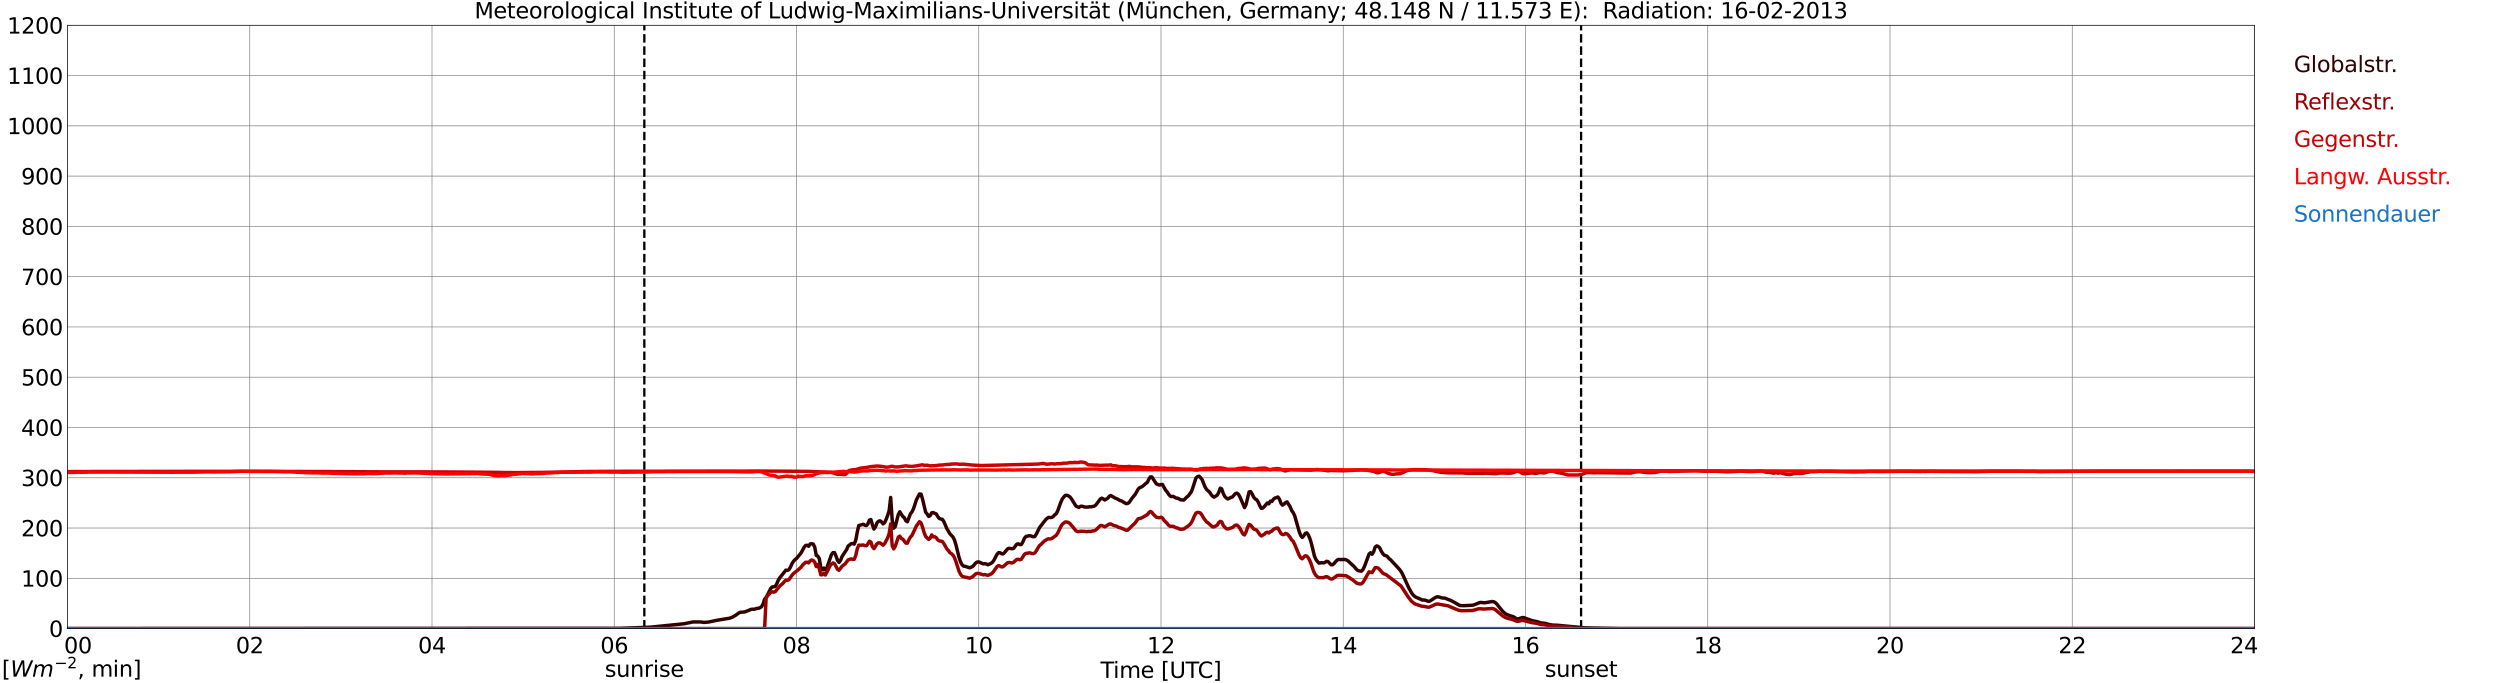 <?xml version="1.0" encoding="utf-8" standalone="no"?>
<!DOCTYPE svg PUBLIC "-//W3C//DTD SVG 1.1//EN"
  "http://www.w3.org/Graphics/SVG/1.1/DTD/svg11.dtd">
<svg xmlns:xlink="http://www.w3.org/1999/xlink" width="1085.4pt" height="296.64pt" viewBox="0 0 1085.4 296.64" xmlns="http://www.w3.org/2000/svg" version="1.1">
 <defs>
  <style type="text/css">*{stroke-linejoin: round; stroke-linecap: butt}</style>
 </defs>
 <g id="figure_1">
  <g id="patch_1">
   <path d="M 0 296.64 
L 1085.4 296.64 
L 1085.4 0 
L 0 0 
z
" style="fill: #ffffff"/>
  </g>
  <g id="axes_1">
   <g id="patch_2">
    <path d="M 29.306 272.909 
L 978.814 272.909 
L 978.814 10.976 
L 29.306 10.976 
z
" style="fill: #ffffff"/>
   </g>
   <g id="patch_3">
    <path d="M 978.814 272.909 
L 978.814 272.909 
L 978.814 10.976 
L 978.814 10.976 
z
" clip-path="url(#p3c37d8def8)" style="fill: #d3d3d3; opacity: 0.25; stroke: #d3d3d3; stroke-linejoin: miter"/>
   </g>
   <g id="matplotlib.axis_1">
    <g id="xtick_1">
     <g id="line2d_1">
      <path d="M 29.306 272.909 
L 29.306 10.976 
" clip-path="url(#p3c37d8def8)" style="fill: none; stroke: #808080; stroke-width: 0.3; stroke-linecap: square"/>
     </g>
     <g id="line2d_2"/>
     <g id="text_1">
      <!--    00 -->
      <g transform="translate(18.733 283.627) scale(0.095 -0.095)">
       <defs>
        <path id="DejaVuSans-20" transform="scale(0.016)"/>
        <path id="DejaVuSans-30" d="M 2034 4250 
Q 1547 4250 1301 3770 
Q 1056 3291 1056 2328 
Q 1056 1369 1301 889 
Q 1547 409 2034 409 
Q 2525 409 2770 889 
Q 3016 1369 3016 2328 
Q 3016 3291 2770 3770 
Q 2525 4250 2034 4250 
z
M 2034 4750 
Q 2819 4750 3233 4129 
Q 3647 3509 3647 2328 
Q 3647 1150 3233 529 
Q 2819 -91 2034 -91 
Q 1250 -91 836 529 
Q 422 1150 422 2328 
Q 422 3509 836 4129 
Q 1250 4750 2034 4750 
z
" transform="scale(0.016)"/>
       </defs>
       <use xlink:href="#DejaVuSans-20"/>
       <use xlink:href="#DejaVuSans-20" transform="translate(31.787 0)"/>
       <use xlink:href="#DejaVuSans-20" transform="translate(63.574 0)"/>
       <use xlink:href="#DejaVuSans-30" transform="translate(95.361 0)"/>
       <use xlink:href="#DejaVuSans-30" transform="translate(158.984 0)"/>
      </g>
     </g>
    </g>
    <g id="xtick_2">
     <g id="line2d_3">
      <path d="M 108.431 272.909 
L 108.431 10.976 
" clip-path="url(#p3c37d8def8)" style="fill: none; stroke: #808080; stroke-width: 0.3; stroke-linecap: square"/>
     </g>
     <g id="line2d_4"/>
     <g id="text_2">
      <!-- 02 -->
      <g transform="translate(102.387 283.627) scale(0.095 -0.095)">
       <defs>
        <path id="DejaVuSans-32" d="M 1228 531 
L 3431 531 
L 3431 0 
L 469 0 
L 469 531 
Q 828 903 1448 1529 
Q 2069 2156 2228 2338 
Q 2531 2678 2651 2914 
Q 2772 3150 2772 3378 
Q 2772 3750 2511 3984 
Q 2250 4219 1831 4219 
Q 1534 4219 1204 4116 
Q 875 4013 500 3803 
L 500 4441 
Q 881 4594 1212 4672 
Q 1544 4750 1819 4750 
Q 2544 4750 2975 4387 
Q 3406 4025 3406 3419 
Q 3406 3131 3298 2873 
Q 3191 2616 2906 2266 
Q 2828 2175 2409 1742 
Q 1991 1309 1228 531 
z
" transform="scale(0.016)"/>
       </defs>
       <use xlink:href="#DejaVuSans-30"/>
       <use xlink:href="#DejaVuSans-32" transform="translate(63.623 0)"/>
      </g>
     </g>
    </g>
    <g id="xtick_3">
     <g id="line2d_5">
      <path d="M 187.557 272.909 
L 187.557 10.976 
" clip-path="url(#p3c37d8def8)" style="fill: none; stroke: #808080; stroke-width: 0.3; stroke-linecap: square"/>
     </g>
     <g id="line2d_6"/>
     <g id="text_3">
      <!-- 04 -->
      <g transform="translate(181.513 283.627) scale(0.095 -0.095)">
       <defs>
        <path id="DejaVuSans-34" d="M 2419 4116 
L 825 1625 
L 2419 1625 
L 2419 4116 
z
M 2253 4666 
L 3047 4666 
L 3047 1625 
L 3713 1625 
L 3713 1100 
L 3047 1100 
L 3047 0 
L 2419 0 
L 2419 1100 
L 313 1100 
L 313 1709 
L 2253 4666 
z
" transform="scale(0.016)"/>
       </defs>
       <use xlink:href="#DejaVuSans-30"/>
       <use xlink:href="#DejaVuSans-34" transform="translate(63.623 0)"/>
      </g>
     </g>
    </g>
    <g id="xtick_4">
     <g id="line2d_7">
      <path d="M 266.683 272.909 
L 266.683 10.976 
" clip-path="url(#p3c37d8def8)" style="fill: none; stroke: #808080; stroke-width: 0.3; stroke-linecap: square"/>
     </g>
     <g id="line2d_8"/>
     <g id="text_4">
      <!-- 06 -->
      <g transform="translate(260.638 283.627) scale(0.095 -0.095)">
       <defs>
        <path id="DejaVuSans-36" d="M 2113 2584 
Q 1688 2584 1439 2293 
Q 1191 2003 1191 1497 
Q 1191 994 1439 701 
Q 1688 409 2113 409 
Q 2538 409 2786 701 
Q 3034 994 3034 1497 
Q 3034 2003 2786 2293 
Q 2538 2584 2113 2584 
z
M 3366 4563 
L 3366 3988 
Q 3128 4100 2886 4159 
Q 2644 4219 2406 4219 
Q 1781 4219 1451 3797 
Q 1122 3375 1075 2522 
Q 1259 2794 1537 2939 
Q 1816 3084 2150 3084 
Q 2853 3084 3261 2657 
Q 3669 2231 3669 1497 
Q 3669 778 3244 343 
Q 2819 -91 2113 -91 
Q 1303 -91 875 529 
Q 447 1150 447 2328 
Q 447 3434 972 4092 
Q 1497 4750 2381 4750 
Q 2619 4750 2861 4703 
Q 3103 4656 3366 4563 
z
" transform="scale(0.016)"/>
       </defs>
       <use xlink:href="#DejaVuSans-30"/>
       <use xlink:href="#DejaVuSans-36" transform="translate(63.623 0)"/>
      </g>
     </g>
    </g>
    <g id="xtick_5">
     <g id="line2d_9">
      <path d="M 345.808 272.909 
L 345.808 10.976 
" clip-path="url(#p3c37d8def8)" style="fill: none; stroke: #808080; stroke-width: 0.3; stroke-linecap: square"/>
     </g>
     <g id="line2d_10"/>
     <g id="text_5">
      <!-- 08 -->
      <g transform="translate(339.764 283.627) scale(0.095 -0.095)">
       <defs>
        <path id="DejaVuSans-38" d="M 2034 2216 
Q 1584 2216 1326 1975 
Q 1069 1734 1069 1313 
Q 1069 891 1326 650 
Q 1584 409 2034 409 
Q 2484 409 2743 651 
Q 3003 894 3003 1313 
Q 3003 1734 2745 1975 
Q 2488 2216 2034 2216 
z
M 1403 2484 
Q 997 2584 770 2862 
Q 544 3141 544 3541 
Q 544 4100 942 4425 
Q 1341 4750 2034 4750 
Q 2731 4750 3128 4425 
Q 3525 4100 3525 3541 
Q 3525 3141 3298 2862 
Q 3072 2584 2669 2484 
Q 3125 2378 3379 2068 
Q 3634 1759 3634 1313 
Q 3634 634 3220 271 
Q 2806 -91 2034 -91 
Q 1263 -91 848 271 
Q 434 634 434 1313 
Q 434 1759 690 2068 
Q 947 2378 1403 2484 
z
M 1172 3481 
Q 1172 3119 1398 2916 
Q 1625 2713 2034 2713 
Q 2441 2713 2670 2916 
Q 2900 3119 2900 3481 
Q 2900 3844 2670 4047 
Q 2441 4250 2034 4250 
Q 1625 4250 1398 4047 
Q 1172 3844 1172 3481 
z
" transform="scale(0.016)"/>
       </defs>
       <use xlink:href="#DejaVuSans-30"/>
       <use xlink:href="#DejaVuSans-38" transform="translate(63.623 0)"/>
      </g>
     </g>
    </g>
    <g id="xtick_6">
     <g id="line2d_11">
      <path d="M 424.934 272.909 
L 424.934 10.976 
" clip-path="url(#p3c37d8def8)" style="fill: none; stroke: #808080; stroke-width: 0.3; stroke-linecap: square"/>
     </g>
     <g id="line2d_12"/>
     <g id="text_6">
      <!-- 10 -->
      <g transform="translate(418.89 283.627) scale(0.095 -0.095)">
       <defs>
        <path id="DejaVuSans-31" d="M 794 531 
L 1825 531 
L 1825 4091 
L 703 3866 
L 703 4441 
L 1819 4666 
L 2450 4666 
L 2450 531 
L 3481 531 
L 3481 0 
L 794 0 
L 794 531 
z
" transform="scale(0.016)"/>
       </defs>
       <use xlink:href="#DejaVuSans-31"/>
       <use xlink:href="#DejaVuSans-30" transform="translate(63.623 0)"/>
      </g>
     </g>
    </g>
    <g id="xtick_7">
     <g id="line2d_13">
      <path d="M 504.06 272.909 
L 504.06 10.976 
" clip-path="url(#p3c37d8def8)" style="fill: none; stroke: #808080; stroke-width: 0.3; stroke-linecap: square"/>
     </g>
     <g id="line2d_14"/>
     <g id="text_7">
      <!-- 12 -->
      <g transform="translate(498.015 283.627) scale(0.095 -0.095)">
       <use xlink:href="#DejaVuSans-31"/>
       <use xlink:href="#DejaVuSans-32" transform="translate(63.623 0)"/>
      </g>
     </g>
    </g>
    <g id="xtick_8">
     <g id="line2d_15">
      <path d="M 583.185 272.909 
L 583.185 10.976 
" clip-path="url(#p3c37d8def8)" style="fill: none; stroke: #808080; stroke-width: 0.3; stroke-linecap: square"/>
     </g>
     <g id="line2d_16"/>
     <g id="text_8">
      <!-- 14 -->
      <g transform="translate(577.141 283.627) scale(0.095 -0.095)">
       <use xlink:href="#DejaVuSans-31"/>
       <use xlink:href="#DejaVuSans-34" transform="translate(63.623 0)"/>
      </g>
     </g>
    </g>
    <g id="xtick_9">
     <g id="line2d_17">
      <path d="M 662.311 272.909 
L 662.311 10.976 
" clip-path="url(#p3c37d8def8)" style="fill: none; stroke: #808080; stroke-width: 0.3; stroke-linecap: square"/>
     </g>
     <g id="line2d_18"/>
     <g id="text_9">
      <!-- 16 -->
      <g transform="translate(656.267 283.627) scale(0.095 -0.095)">
       <use xlink:href="#DejaVuSans-31"/>
       <use xlink:href="#DejaVuSans-36" transform="translate(63.623 0)"/>
      </g>
     </g>
    </g>
    <g id="xtick_10">
     <g id="line2d_19">
      <path d="M 741.437 272.909 
L 741.437 10.976 
" clip-path="url(#p3c37d8def8)" style="fill: none; stroke: #808080; stroke-width: 0.3; stroke-linecap: square"/>
     </g>
     <g id="line2d_20"/>
     <g id="text_10">
      <!-- 18 -->
      <g transform="translate(735.392 283.627) scale(0.095 -0.095)">
       <use xlink:href="#DejaVuSans-31"/>
       <use xlink:href="#DejaVuSans-38" transform="translate(63.623 0)"/>
      </g>
     </g>
    </g>
    <g id="xtick_11">
     <g id="line2d_21">
      <path d="M 820.562 272.909 
L 820.562 10.976 
" clip-path="url(#p3c37d8def8)" style="fill: none; stroke: #808080; stroke-width: 0.3; stroke-linecap: square"/>
     </g>
     <g id="line2d_22"/>
     <g id="text_11">
      <!-- 20 -->
      <g transform="translate(814.518 283.627) scale(0.095 -0.095)">
       <use xlink:href="#DejaVuSans-32"/>
       <use xlink:href="#DejaVuSans-30" transform="translate(63.623 0)"/>
      </g>
     </g>
    </g>
    <g id="xtick_12">
     <g id="line2d_23">
      <path d="M 899.688 272.909 
L 899.688 10.976 
" clip-path="url(#p3c37d8def8)" style="fill: none; stroke: #808080; stroke-width: 0.3; stroke-linecap: square"/>
     </g>
     <g id="line2d_24"/>
     <g id="text_12">
      <!-- 22 -->
      <g transform="translate(893.644 283.627) scale(0.095 -0.095)">
       <use xlink:href="#DejaVuSans-32"/>
       <use xlink:href="#DejaVuSans-32" transform="translate(63.623 0)"/>
      </g>
     </g>
    </g>
    <g id="xtick_13">
     <g id="line2d_25">
      <path d="M 978.814 272.909 
L 978.814 10.976 
" clip-path="url(#p3c37d8def8)" style="fill: none; stroke: #808080; stroke-width: 0.3; stroke-linecap: square"/>
     </g>
     <g id="line2d_26"/>
     <g id="text_13">
      <!-- 24    -->
      <g transform="translate(968.241 283.627) scale(0.095 -0.095)">
       <use xlink:href="#DejaVuSans-32"/>
       <use xlink:href="#DejaVuSans-34" transform="translate(63.623 0)"/>
       <use xlink:href="#DejaVuSans-20" transform="translate(127.246 0)"/>
       <use xlink:href="#DejaVuSans-20" transform="translate(159.033 0)"/>
       <use xlink:href="#DejaVuSans-20" transform="translate(190.82 0)"/>
      </g>
     </g>
    </g>
    <g id="text_14">
     <!-- Time [UTC] -->
     <g transform="translate(477.806 294.322) scale(0.095 -0.095)">
      <defs>
       <path id="DejaVuSans-54" d="M -19 4666 
L 3928 4666 
L 3928 4134 
L 2272 4134 
L 2272 0 
L 1638 0 
L 1638 4134 
L -19 4134 
L -19 4666 
z
" transform="scale(0.016)"/>
       <path id="DejaVuSans-69" d="M 603 3500 
L 1178 3500 
L 1178 0 
L 603 0 
L 603 3500 
z
M 603 4863 
L 1178 4863 
L 1178 4134 
L 603 4134 
L 603 4863 
z
" transform="scale(0.016)"/>
       <path id="DejaVuSans-6d" d="M 3328 2828 
Q 3544 3216 3844 3400 
Q 4144 3584 4550 3584 
Q 5097 3584 5394 3201 
Q 5691 2819 5691 2113 
L 5691 0 
L 5113 0 
L 5113 2094 
Q 5113 2597 4934 2840 
Q 4756 3084 4391 3084 
Q 3944 3084 3684 2787 
Q 3425 2491 3425 1978 
L 3425 0 
L 2847 0 
L 2847 2094 
Q 2847 2600 2669 2842 
Q 2491 3084 2119 3084 
Q 1678 3084 1418 2786 
Q 1159 2488 1159 1978 
L 1159 0 
L 581 0 
L 581 3500 
L 1159 3500 
L 1159 2956 
Q 1356 3278 1631 3431 
Q 1906 3584 2284 3584 
Q 2666 3584 2933 3390 
Q 3200 3197 3328 2828 
z
" transform="scale(0.016)"/>
       <path id="DejaVuSans-65" d="M 3597 1894 
L 3597 1613 
L 953 1613 
Q 991 1019 1311 708 
Q 1631 397 2203 397 
Q 2534 397 2845 478 
Q 3156 559 3463 722 
L 3463 178 
Q 3153 47 2828 -22 
Q 2503 -91 2169 -91 
Q 1331 -91 842 396 
Q 353 884 353 1716 
Q 353 2575 817 3079 
Q 1281 3584 2069 3584 
Q 2775 3584 3186 3129 
Q 3597 2675 3597 1894 
z
M 3022 2063 
Q 3016 2534 2758 2815 
Q 2500 3097 2075 3097 
Q 1594 3097 1305 2825 
Q 1016 2553 972 2059 
L 3022 2063 
z
" transform="scale(0.016)"/>
       <path id="DejaVuSans-5b" d="M 550 4863 
L 1875 4863 
L 1875 4416 
L 1125 4416 
L 1125 -397 
L 1875 -397 
L 1875 -844 
L 550 -844 
L 550 4863 
z
" transform="scale(0.016)"/>
       <path id="DejaVuSans-55" d="M 556 4666 
L 1191 4666 
L 1191 1831 
Q 1191 1081 1462 751 
Q 1734 422 2344 422 
Q 2950 422 3222 751 
Q 3494 1081 3494 1831 
L 3494 4666 
L 4128 4666 
L 4128 1753 
Q 4128 841 3676 375 
Q 3225 -91 2344 -91 
Q 1459 -91 1007 375 
Q 556 841 556 1753 
L 556 4666 
z
" transform="scale(0.016)"/>
       <path id="DejaVuSans-43" d="M 4122 4306 
L 4122 3641 
Q 3803 3938 3442 4084 
Q 3081 4231 2675 4231 
Q 1875 4231 1450 3742 
Q 1025 3253 1025 2328 
Q 1025 1406 1450 917 
Q 1875 428 2675 428 
Q 3081 428 3442 575 
Q 3803 722 4122 1019 
L 4122 359 
Q 3791 134 3420 21 
Q 3050 -91 2638 -91 
Q 1578 -91 968 557 
Q 359 1206 359 2328 
Q 359 3453 968 4101 
Q 1578 4750 2638 4750 
Q 3056 4750 3426 4639 
Q 3797 4528 4122 4306 
z
" transform="scale(0.016)"/>
       <path id="DejaVuSans-5d" d="M 1947 4863 
L 1947 -844 
L 622 -844 
L 622 -397 
L 1369 -397 
L 1369 4416 
L 622 4416 
L 622 4863 
L 1947 4863 
z
" transform="scale(0.016)"/>
      </defs>
      <use xlink:href="#DejaVuSans-54"/>
      <use xlink:href="#DejaVuSans-69" transform="translate(57.959 0)"/>
      <use xlink:href="#DejaVuSans-6d" transform="translate(85.742 0)"/>
      <use xlink:href="#DejaVuSans-65" transform="translate(183.154 0)"/>
      <use xlink:href="#DejaVuSans-20" transform="translate(244.678 0)"/>
      <use xlink:href="#DejaVuSans-5b" transform="translate(276.465 0)"/>
      <use xlink:href="#DejaVuSans-55" transform="translate(315.479 0)"/>
      <use xlink:href="#DejaVuSans-54" transform="translate(388.672 0)"/>
      <use xlink:href="#DejaVuSans-43" transform="translate(443.881 0)"/>
      <use xlink:href="#DejaVuSans-5d" transform="translate(513.705 0)"/>
     </g>
    </g>
   </g>
   <g id="matplotlib.axis_2">
    <g id="ytick_1">
     <g id="line2d_27">
      <path d="M 29.306 272.909 
L 978.814 272.909 
" clip-path="url(#p3c37d8def8)" style="fill: none; stroke: #808080; stroke-width: 0.3; stroke-linecap: square"/>
     </g>
     <g id="line2d_28"/>
     <g id="text_15">
      <!-- 0 -->
      <g transform="translate(21.261 276.518) scale(0.095 -0.095)">
       <use xlink:href="#DejaVuSans-30"/>
      </g>
     </g>
    </g>
    <g id="ytick_2">
     <g id="line2d_29">
      <path d="M 29.306 251.081 
L 978.814 251.081 
" clip-path="url(#p3c37d8def8)" style="fill: none; stroke: #808080; stroke-width: 0.3; stroke-linecap: square"/>
     </g>
     <g id="line2d_30"/>
     <g id="text_16">
      <!-- 100 -->
      <g transform="translate(9.173 254.69) scale(0.095 -0.095)">
       <use xlink:href="#DejaVuSans-31"/>
       <use xlink:href="#DejaVuSans-30" transform="translate(63.623 0)"/>
       <use xlink:href="#DejaVuSans-30" transform="translate(127.246 0)"/>
      </g>
     </g>
    </g>
    <g id="ytick_3">
     <g id="line2d_31">
      <path d="M 29.306 229.253 
L 978.814 229.253 
" clip-path="url(#p3c37d8def8)" style="fill: none; stroke: #808080; stroke-width: 0.3; stroke-linecap: square"/>
     </g>
     <g id="line2d_32"/>
     <g id="text_17">
      <!-- 200 -->
      <g transform="translate(9.173 232.863) scale(0.095 -0.095)">
       <use xlink:href="#DejaVuSans-32"/>
       <use xlink:href="#DejaVuSans-30" transform="translate(63.623 0)"/>
       <use xlink:href="#DejaVuSans-30" transform="translate(127.246 0)"/>
      </g>
     </g>
    </g>
    <g id="ytick_4">
     <g id="line2d_33">
      <path d="M 29.306 207.426 
L 978.814 207.426 
" clip-path="url(#p3c37d8def8)" style="fill: none; stroke: #808080; stroke-width: 0.3; stroke-linecap: square"/>
     </g>
     <g id="line2d_34"/>
     <g id="text_18">
      <!-- 300 -->
      <g transform="translate(9.173 211.035) scale(0.095 -0.095)">
       <defs>
        <path id="DejaVuSans-33" d="M 2597 2516 
Q 3050 2419 3304 2112 
Q 3559 1806 3559 1356 
Q 3559 666 3084 287 
Q 2609 -91 1734 -91 
Q 1441 -91 1130 -33 
Q 819 25 488 141 
L 488 750 
Q 750 597 1062 519 
Q 1375 441 1716 441 
Q 2309 441 2620 675 
Q 2931 909 2931 1356 
Q 2931 1769 2642 2001 
Q 2353 2234 1838 2234 
L 1294 2234 
L 1294 2753 
L 1863 2753 
Q 2328 2753 2575 2939 
Q 2822 3125 2822 3475 
Q 2822 3834 2567 4026 
Q 2313 4219 1838 4219 
Q 1578 4219 1281 4162 
Q 984 4106 628 3988 
L 628 4550 
Q 988 4650 1302 4700 
Q 1616 4750 1894 4750 
Q 2613 4750 3031 4423 
Q 3450 4097 3450 3541 
Q 3450 3153 3228 2886 
Q 3006 2619 2597 2516 
z
" transform="scale(0.016)"/>
       </defs>
       <use xlink:href="#DejaVuSans-33"/>
       <use xlink:href="#DejaVuSans-30" transform="translate(63.623 0)"/>
       <use xlink:href="#DejaVuSans-30" transform="translate(127.246 0)"/>
      </g>
     </g>
    </g>
    <g id="ytick_5">
     <g id="line2d_35">
      <path d="M 29.306 185.598 
L 978.814 185.598 
" clip-path="url(#p3c37d8def8)" style="fill: none; stroke: #808080; stroke-width: 0.3; stroke-linecap: square"/>
     </g>
     <g id="line2d_36"/>
     <g id="text_19">
      <!-- 400 -->
      <g transform="translate(9.173 189.207) scale(0.095 -0.095)">
       <use xlink:href="#DejaVuSans-34"/>
       <use xlink:href="#DejaVuSans-30" transform="translate(63.623 0)"/>
       <use xlink:href="#DejaVuSans-30" transform="translate(127.246 0)"/>
      </g>
     </g>
    </g>
    <g id="ytick_6">
     <g id="line2d_37">
      <path d="M 29.306 163.77 
L 978.814 163.77 
" clip-path="url(#p3c37d8def8)" style="fill: none; stroke: #808080; stroke-width: 0.3; stroke-linecap: square"/>
     </g>
     <g id="line2d_38"/>
     <g id="text_20">
      <!-- 500 -->
      <g transform="translate(9.173 167.379) scale(0.095 -0.095)">
       <defs>
        <path id="DejaVuSans-35" d="M 691 4666 
L 3169 4666 
L 3169 4134 
L 1269 4134 
L 1269 2991 
Q 1406 3038 1543 3061 
Q 1681 3084 1819 3084 
Q 2600 3084 3056 2656 
Q 3513 2228 3513 1497 
Q 3513 744 3044 326 
Q 2575 -91 1722 -91 
Q 1428 -91 1123 -41 
Q 819 9 494 109 
L 494 744 
Q 775 591 1075 516 
Q 1375 441 1709 441 
Q 2250 441 2565 725 
Q 2881 1009 2881 1497 
Q 2881 1984 2565 2268 
Q 2250 2553 1709 2553 
Q 1456 2553 1204 2497 
Q 953 2441 691 2322 
L 691 4666 
z
" transform="scale(0.016)"/>
       </defs>
       <use xlink:href="#DejaVuSans-35"/>
       <use xlink:href="#DejaVuSans-30" transform="translate(63.623 0)"/>
       <use xlink:href="#DejaVuSans-30" transform="translate(127.246 0)"/>
      </g>
     </g>
    </g>
    <g id="ytick_7">
     <g id="line2d_39">
      <path d="M 29.306 141.942 
L 978.814 141.942 
" clip-path="url(#p3c37d8def8)" style="fill: none; stroke: #808080; stroke-width: 0.3; stroke-linecap: square"/>
     </g>
     <g id="line2d_40"/>
     <g id="text_21">
      <!-- 600 -->
      <g transform="translate(9.173 145.551) scale(0.095 -0.095)">
       <use xlink:href="#DejaVuSans-36"/>
       <use xlink:href="#DejaVuSans-30" transform="translate(63.623 0)"/>
       <use xlink:href="#DejaVuSans-30" transform="translate(127.246 0)"/>
      </g>
     </g>
    </g>
    <g id="ytick_8">
     <g id="line2d_41">
      <path d="M 29.306 120.114 
L 978.814 120.114 
" clip-path="url(#p3c37d8def8)" style="fill: none; stroke: #808080; stroke-width: 0.3; stroke-linecap: square"/>
     </g>
     <g id="line2d_42"/>
     <g id="text_22">
      <!-- 700 -->
      <g transform="translate(9.173 123.724) scale(0.095 -0.095)">
       <defs>
        <path id="DejaVuSans-37" d="M 525 4666 
L 3525 4666 
L 3525 4397 
L 1831 0 
L 1172 0 
L 2766 4134 
L 525 4134 
L 525 4666 
z
" transform="scale(0.016)"/>
       </defs>
       <use xlink:href="#DejaVuSans-37"/>
       <use xlink:href="#DejaVuSans-30" transform="translate(63.623 0)"/>
       <use xlink:href="#DejaVuSans-30" transform="translate(127.246 0)"/>
      </g>
     </g>
    </g>
    <g id="ytick_9">
     <g id="line2d_43">
      <path d="M 29.306 98.287 
L 978.814 98.287 
" clip-path="url(#p3c37d8def8)" style="fill: none; stroke: #808080; stroke-width: 0.3; stroke-linecap: square"/>
     </g>
     <g id="line2d_44"/>
     <g id="text_23">
      <!-- 800 -->
      <g transform="translate(9.173 101.896) scale(0.095 -0.095)">
       <use xlink:href="#DejaVuSans-38"/>
       <use xlink:href="#DejaVuSans-30" transform="translate(63.623 0)"/>
       <use xlink:href="#DejaVuSans-30" transform="translate(127.246 0)"/>
      </g>
     </g>
    </g>
    <g id="ytick_10">
     <g id="line2d_45">
      <path d="M 29.306 76.459 
L 978.814 76.459 
" clip-path="url(#p3c37d8def8)" style="fill: none; stroke: #808080; stroke-width: 0.3; stroke-linecap: square"/>
     </g>
     <g id="line2d_46"/>
     <g id="text_24">
      <!-- 900 -->
      <g transform="translate(9.173 80.068) scale(0.095 -0.095)">
       <defs>
        <path id="DejaVuSans-39" d="M 703 97 
L 703 672 
Q 941 559 1184 500 
Q 1428 441 1663 441 
Q 2288 441 2617 861 
Q 2947 1281 2994 2138 
Q 2813 1869 2534 1725 
Q 2256 1581 1919 1581 
Q 1219 1581 811 2004 
Q 403 2428 403 3163 
Q 403 3881 828 4315 
Q 1253 4750 1959 4750 
Q 2769 4750 3195 4129 
Q 3622 3509 3622 2328 
Q 3622 1225 3098 567 
Q 2575 -91 1691 -91 
Q 1453 -91 1209 -44 
Q 966 3 703 97 
z
M 1959 2075 
Q 2384 2075 2632 2365 
Q 2881 2656 2881 3163 
Q 2881 3666 2632 3958 
Q 2384 4250 1959 4250 
Q 1534 4250 1286 3958 
Q 1038 3666 1038 3163 
Q 1038 2656 1286 2365 
Q 1534 2075 1959 2075 
z
" transform="scale(0.016)"/>
       </defs>
       <use xlink:href="#DejaVuSans-39"/>
       <use xlink:href="#DejaVuSans-30" transform="translate(63.623 0)"/>
       <use xlink:href="#DejaVuSans-30" transform="translate(127.246 0)"/>
      </g>
     </g>
    </g>
    <g id="ytick_11">
     <g id="line2d_47">
      <path d="M 29.306 54.631 
L 978.814 54.631 
" clip-path="url(#p3c37d8def8)" style="fill: none; stroke: #808080; stroke-width: 0.3; stroke-linecap: square"/>
     </g>
     <g id="line2d_48"/>
     <g id="text_25">
      <!-- 1000 -->
      <g transform="translate(3.128 58.24) scale(0.095 -0.095)">
       <use xlink:href="#DejaVuSans-31"/>
       <use xlink:href="#DejaVuSans-30" transform="translate(63.623 0)"/>
       <use xlink:href="#DejaVuSans-30" transform="translate(127.246 0)"/>
       <use xlink:href="#DejaVuSans-30" transform="translate(190.869 0)"/>
      </g>
     </g>
    </g>
    <g id="ytick_12">
     <g id="line2d_49">
      <path d="M 29.306 32.803 
L 978.814 32.803 
" clip-path="url(#p3c37d8def8)" style="fill: none; stroke: #808080; stroke-width: 0.3; stroke-linecap: square"/>
     </g>
     <g id="line2d_50"/>
     <g id="text_26">
      <!-- 1100 -->
      <g transform="translate(3.128 36.413) scale(0.095 -0.095)">
       <use xlink:href="#DejaVuSans-31"/>
       <use xlink:href="#DejaVuSans-31" transform="translate(63.623 0)"/>
       <use xlink:href="#DejaVuSans-30" transform="translate(127.246 0)"/>
       <use xlink:href="#DejaVuSans-30" transform="translate(190.869 0)"/>
      </g>
     </g>
    </g>
    <g id="ytick_13">
     <g id="line2d_51">
      <path d="M 29.306 10.976 
L 978.814 10.976 
" clip-path="url(#p3c37d8def8)" style="fill: none; stroke: #808080; stroke-width: 0.3; stroke-linecap: square"/>
     </g>
     <g id="line2d_52"/>
     <g id="text_27">
      <!-- 1200 -->
      <g transform="translate(3.128 14.585) scale(0.095 -0.095)">
       <use xlink:href="#DejaVuSans-31"/>
       <use xlink:href="#DejaVuSans-32" transform="translate(63.623 0)"/>
       <use xlink:href="#DejaVuSans-30" transform="translate(127.246 0)"/>
       <use xlink:href="#DejaVuSans-30" transform="translate(190.869 0)"/>
      </g>
     </g>
    </g>
   </g>
   <g id="line2d_53">
    <path d="M 279.739 272.909 
L 279.739 10.976 
" clip-path="url(#p3c37d8def8)" style="fill: none; stroke-dasharray: 3.7,1.6; stroke-dashoffset: 0; stroke: #000000"/>
   </g>
   <g id="line2d_54">
    <path d="M 686.444 272.909 
L 686.444 10.976 
" clip-path="url(#p3c37d8def8)" style="fill: none; stroke-dasharray: 3.7,1.6; stroke-dashoffset: 0; stroke: #000000"/>
   </g>
   <g id="line2d_55">
    <path d="M 29.306 272.909 
L 269.32 272.811 
L 282.508 272.271 
L 297.014 270.809 
L 300.971 270.012 
L 304.267 270.034 
L 305.586 270.226 
L 307.564 270.076 
L 310.861 269.388 
L 312.839 269.043 
L 315.477 268.613 
L 316.796 268.397 
L 318.114 267.88 
L 319.433 267.085 
L 320.752 266.138 
L 321.411 265.837 
L 323.39 265.664 
L 324.708 265.147 
L 326.027 264.588 
L 326.686 264.479 
L 327.346 264.544 
L 328.665 264.134 
L 329.324 264.114 
L 329.983 263.833 
L 330.643 263.381 
L 331.302 262.261 
L 331.961 260.109 
L 332.621 259.421 
L 333.94 256.815 
L 334.599 255.525 
L 335.258 254.814 
L 335.918 254.77 
L 336.577 254.578 
L 337.236 253.48 
L 337.896 251.886 
L 338.555 250.854 
L 341.193 247.517 
L 341.852 247.667 
L 342.512 247.344 
L 343.171 246.246 
L 343.83 244.762 
L 344.49 243.727 
L 345.149 242.974 
L 345.808 242.479 
L 347.787 240.069 
L 349.105 237.615 
L 349.765 236.819 
L 350.424 236.731 
L 351.083 237.161 
L 351.743 236.151 
L 352.402 236.064 
L 353.062 236.214 
L 353.721 237.528 
L 354.38 241.101 
L 355.04 241.446 
L 355.699 242.479 
L 356.359 246.29 
L 357.018 247.431 
L 357.677 246.635 
L 358.337 247.388 
L 358.996 246.526 
L 360.974 240.8 
L 361.634 239.94 
L 362.293 239.918 
L 362.952 241.381 
L 363.612 243.232 
L 364.271 244.159 
L 364.93 243.275 
L 365.59 241.597 
L 367.568 238.604 
L 368.227 237.076 
L 369.546 236.044 
L 370.206 236 
L 370.865 236.236 
L 371.524 234.601 
L 372.184 231.006 
L 372.843 228.164 
L 374.821 227.627 
L 375.481 228.013 
L 376.14 228.186 
L 376.799 227.476 
L 377.459 225.839 
L 378.118 225.56 
L 378.777 227.95 
L 379.437 229.692 
L 380.096 228.745 
L 380.756 226.981 
L 381.415 226.313 
L 382.074 226.119 
L 382.734 226.592 
L 383.393 227.433 
L 384.053 226.937 
L 384.712 225.538 
L 385.371 223.794 
L 386.031 221.727 
L 386.69 215.98 
L 387.349 225.732 
L 388.009 229.327 
L 388.668 228.66 
L 389.987 223.449 
L 390.646 222.181 
L 391.965 224.246 
L 392.624 224.763 
L 393.284 226.097 
L 393.943 226.529 
L 395.262 223.107 
L 395.921 222.288 
L 396.581 220.952 
L 397.899 216.927 
L 399.218 214.452 
L 399.878 214.539 
L 400.537 216.713 
L 401.856 222.288 
L 402.515 223.148 
L 403.175 224.205 
L 403.834 223.86 
L 404.493 222.653 
L 405.153 222.524 
L 405.812 222.89 
L 406.471 223.107 
L 407.131 224.246 
L 407.79 225.108 
L 408.45 225.344 
L 409.109 225.453 
L 409.768 226.42 
L 411.087 229.5 
L 412.406 231.759 
L 413.725 233.115 
L 414.384 234.429 
L 415.043 236.581 
L 416.362 241.942 
L 417.022 243.943 
L 417.681 245.17 
L 418.34 245.794 
L 419 245.879 
L 420.978 246.526 
L 422.297 245.945 
L 423.615 244.439 
L 424.275 244.009 
L 424.934 243.943 
L 426.912 244.825 
L 427.572 244.696 
L 428.231 244.869 
L 428.89 245.214 
L 430.209 244.633 
L 430.869 244.138 
L 431.528 243.212 
L 432.847 240.693 
L 433.506 239.96 
L 434.165 239.96 
L 434.825 240.414 
L 435.484 240.477 
L 436.144 239.896 
L 437.462 238.281 
L 438.122 238.046 
L 439.44 238.24 
L 440.1 238.046 
L 441.419 236.28 
L 442.078 236.107 
L 442.737 236.452 
L 443.397 236.408 
L 444.056 235.376 
L 444.716 233.783 
L 445.375 232.964 
L 446.694 232.599 
L 447.353 232.621 
L 448.672 233.073 
L 449.331 232.857 
L 449.991 231.759 
L 451.309 229.068 
L 453.947 225.667 
L 454.606 225.065 
L 455.266 224.635 
L 455.925 224.698 
L 456.584 224.635 
L 457.244 224.29 
L 457.903 223.515 
L 458.563 223.085 
L 459.222 221.749 
L 460.541 218.091 
L 461.2 216.648 
L 461.859 215.766 
L 462.519 215.076 
L 463.178 215.032 
L 463.838 215.27 
L 464.497 215.7 
L 465.156 216.519 
L 467.134 219.725 
L 468.453 220.308 
L 469.113 219.813 
L 469.772 219.791 
L 471.091 220.155 
L 472.409 220.136 
L 473.069 220.005 
L 473.728 220.049 
L 475.047 219.747 
L 475.706 219.339 
L 477.685 216.67 
L 478.344 216.281 
L 479.003 216.604 
L 479.663 217.078 
L 480.981 216.259 
L 481.641 215.443 
L 482.3 215.142 
L 484.278 216.325 
L 484.938 216.541 
L 486.256 217.316 
L 486.916 217.488 
L 488.894 218.671 
L 489.553 218.586 
L 490.213 218.176 
L 491.532 216.24 
L 492.85 214.646 
L 494.169 212.321 
L 494.828 211.697 
L 495.488 211.481 
L 496.147 211.051 
L 497.466 209.888 
L 498.125 209.436 
L 498.785 208.015 
L 499.444 207.048 
L 500.103 207.068 
L 501.422 209.156 
L 502.082 210.104 
L 503.4 210.599 
L 504.06 210.383 
L 504.719 210.361 
L 506.038 212.795 
L 506.697 213.548 
L 507.357 214.559 
L 508.016 215.356 
L 508.675 215.593 
L 509.335 215.506 
L 510.654 216.259 
L 511.313 216.281 
L 512.632 217.014 
L 513.95 217.121 
L 515.269 215.788 
L 515.929 215.292 
L 517.247 213.483 
L 517.907 211.675 
L 519.226 207.541 
L 519.885 206.961 
L 520.544 206.725 
L 521.204 207.349 
L 521.863 208.165 
L 523.182 211.396 
L 523.841 212.494 
L 525.16 213.699 
L 525.819 214.709 
L 526.479 215.484 
L 527.138 215.851 
L 528.457 214.969 
L 529.116 213.849 
L 529.776 211.955 
L 530.435 212.3 
L 531.094 214.258 
L 531.754 215.528 
L 532.413 216.218 
L 533.073 216.626 
L 534.391 215.98 
L 535.051 215.766 
L 536.369 214.279 
L 537.029 214.107 
L 537.688 214.624 
L 538.348 215.788 
L 540.326 220.372 
L 540.985 219.016 
L 542.304 213.57 
L 542.963 213.441 
L 543.623 214.452 
L 544.282 215.829 
L 544.941 216.604 
L 545.601 216.971 
L 546.26 217.981 
L 546.919 219.512 
L 547.579 220.695 
L 548.238 220.588 
L 548.898 219.942 
L 550.216 218.37 
L 550.876 218.756 
L 551.535 217.573 
L 552.195 217.724 
L 552.854 216.755 
L 553.513 216.24 
L 554.832 215.788 
L 555.491 216.733 
L 556.151 218.521 
L 556.81 219.317 
L 557.47 218.865 
L 558.129 218.219 
L 558.788 217.896 
L 560.107 219.985 
L 560.766 221.598 
L 561.426 222.546 
L 562.085 223.86 
L 564.063 230.79 
L 564.723 232.49 
L 565.382 233.331 
L 566.042 232.641 
L 566.701 231.565 
L 567.36 231.351 
L 568.02 232.233 
L 568.679 233.761 
L 569.338 235.893 
L 570.657 241.359 
L 571.317 242.889 
L 571.976 243.793 
L 572.635 244.48 
L 573.954 244.288 
L 574.613 244.417 
L 575.273 244.138 
L 575.932 243.705 
L 576.592 243.815 
L 577.91 245.214 
L 578.57 245.17 
L 579.229 244.653 
L 579.889 243.815 
L 580.548 243.168 
L 581.207 242.845 
L 581.867 242.952 
L 583.845 242.889 
L 584.504 243.103 
L 585.164 243.448 
L 587.801 245.879 
L 589.12 247.41 
L 589.779 247.796 
L 591.098 247.968 
L 591.757 247.259 
L 592.417 245.879 
L 594.395 240.521 
L 595.054 239.982 
L 595.714 240.628 
L 596.373 239.595 
L 597.032 237.528 
L 597.692 237.011 
L 598.351 237.227 
L 599.011 237.851 
L 599.67 239.229 
L 600.329 240.327 
L 600.989 241.08 
L 601.648 241.208 
L 602.307 241.575 
L 602.967 242.415 
L 603.626 242.931 
L 607.582 247.172 
L 608.242 248.075 
L 608.901 249.195 
L 611.539 255.03 
L 612.858 257.418 
L 613.517 258.302 
L 614.176 258.904 
L 614.836 259.334 
L 616.814 260.153 
L 617.473 260.539 
L 618.133 260.498 
L 618.792 260.583 
L 620.111 261.078 
L 620.77 260.993 
L 622.748 259.679 
L 623.408 259.312 
L 624.067 259.077 
L 624.726 259.184 
L 626.045 259.594 
L 627.364 259.701 
L 630.001 260.755 
L 631.32 261.445 
L 633.298 262.628 
L 633.958 262.885 
L 635.276 262.973 
L 639.233 262.779 
L 639.892 262.628 
L 642.53 261.574 
L 643.189 261.574 
L 644.508 261.724 
L 645.827 261.508 
L 647.805 261.163 
L 648.464 261.229 
L 649.123 261.574 
L 649.783 262.154 
L 652.42 265.448 
L 653.739 266.568 
L 655.058 267.148 
L 657.036 267.751 
L 658.355 268.569 
L 659.014 268.742 
L 660.992 268.096 
L 661.652 268.161 
L 664.949 269.388 
L 667.586 269.969 
L 668.905 270.42 
L 670.883 270.637 
L 672.861 271.195 
L 674.18 271.39 
L 676.158 271.453 
L 688.027 272.573 
L 691.983 272.682 
L 703.193 272.909 
L 978.154 272.909 
L 978.154 272.909 
" clip-path="url(#p3c37d8def8)" style="fill: none; stroke: #330000; stroke-width: 1.5; stroke-linecap: square"/>
   </g>
   <g id="line2d_56">
    <path d="M 29.306 272.909 
L 331.961 272.909 
L 332.621 259.561 
L 333.28 258.636 
L 334.599 257.173 
L 335.258 256.913 
L 335.918 257.108 
L 336.577 256.872 
L 338.555 254.438 
L 339.874 253.318 
L 340.533 252.502 
L 341.193 251.897 
L 341.852 251.919 
L 342.512 251.683 
L 343.83 249.789 
L 344.49 249.036 
L 346.468 247.442 
L 347.787 246.259 
L 348.446 245.312 
L 349.765 244.127 
L 350.424 244.105 
L 351.083 244.386 
L 351.743 243.502 
L 352.402 243.116 
L 353.062 243.352 
L 353.721 244.063 
L 354.38 245.978 
L 355.04 245.052 
L 355.699 246.947 
L 356.359 249.553 
L 357.018 249.509 
L 357.677 248.885 
L 358.337 249.638 
L 359.655 247.141 
L 360.315 245.72 
L 360.974 244.945 
L 361.634 244.408 
L 362.293 244.688 
L 363.612 247.185 
L 364.271 247.593 
L 365.59 245.849 
L 366.909 244.816 
L 368.227 243.072 
L 369.546 242.642 
L 370.206 242.837 
L 370.865 242.837 
L 371.524 241.178 
L 372.184 238.316 
L 372.843 236.679 
L 373.502 236.723 
L 374.821 236.614 
L 375.481 236.895 
L 376.14 236.937 
L 376.799 236.162 
L 377.459 234.979 
L 378.118 235.365 
L 378.777 237.369 
L 379.437 238.207 
L 380.756 236.033 
L 381.415 235.688 
L 382.074 235.688 
L 383.393 236.701 
L 384.053 236.055 
L 385.371 233.536 
L 386.031 231.663 
L 386.69 227.444 
L 387.349 236.873 
L 388.009 238.294 
L 388.668 237.218 
L 389.987 233.235 
L 390.646 232.761 
L 391.306 233.752 
L 391.965 234.097 
L 393.284 235.819 
L 393.943 235.819 
L 394.603 234.354 
L 395.262 233.171 
L 395.921 232.503 
L 397.899 228.284 
L 399.218 226.496 
L 399.878 227.014 
L 400.537 228.865 
L 401.196 231.148 
L 401.856 232.848 
L 403.175 234.182 
L 403.834 233.686 
L 404.493 232.246 
L 405.153 233.062 
L 405.812 233.021 
L 406.471 233.429 
L 407.131 234.354 
L 407.79 234.806 
L 409.109 235.086 
L 409.768 235.948 
L 411.087 238.316 
L 411.746 239.047 
L 412.406 239.951 
L 413.065 240.381 
L 413.725 241.005 
L 414.384 242.081 
L 415.043 243.847 
L 416.362 248.001 
L 417.022 249.315 
L 417.681 250.177 
L 418.34 250.413 
L 419.659 250.693 
L 420.978 251.016 
L 422.297 250.369 
L 423.615 249.165 
L 424.275 248.929 
L 424.934 248.97 
L 426.912 249.573 
L 427.572 249.466 
L 428.89 249.789 
L 430.209 249.25 
L 430.869 248.756 
L 431.528 247.916 
L 432.847 245.978 
L 433.506 245.57 
L 434.165 245.786 
L 434.825 246.15 
L 435.484 246.043 
L 437.462 244.299 
L 438.122 244.192 
L 439.44 244.428 
L 440.1 244.085 
L 441.419 242.878 
L 442.078 242.815 
L 442.737 243.029 
L 443.397 242.837 
L 444.716 240.726 
L 445.375 240.23 
L 446.034 240.23 
L 446.694 240.017 
L 447.353 240.08 
L 448.012 240.318 
L 448.672 240.381 
L 449.331 239.995 
L 449.991 239.047 
L 450.65 237.843 
L 451.309 236.873 
L 451.969 236.356 
L 453.287 235.022 
L 454.606 234.119 
L 455.266 233.924 
L 455.925 234.01 
L 456.584 233.837 
L 458.563 232.416 
L 459.222 231.469 
L 460.541 228.67 
L 461.2 227.594 
L 462.519 226.606 
L 463.178 226.627 
L 463.838 226.863 
L 464.497 227.271 
L 467.134 230.436 
L 467.794 230.781 
L 468.453 230.803 
L 469.113 230.631 
L 471.091 230.716 
L 471.75 230.866 
L 472.409 230.694 
L 473.728 230.738 
L 474.388 230.48 
L 475.047 230.48 
L 475.706 230.135 
L 477.685 228.219 
L 478.344 228.134 
L 479.663 228.736 
L 481.641 227.487 
L 482.3 227.487 
L 483.619 228.197 
L 484.278 228.306 
L 484.938 228.542 
L 485.597 228.93 
L 486.916 229.317 
L 488.894 230.201 
L 489.553 230.179 
L 490.213 229.598 
L 491.532 228.24 
L 492.85 227.057 
L 493.51 226.023 
L 494.169 225.228 
L 495.488 224.947 
L 498.125 223.441 
L 498.785 222.559 
L 499.444 222.041 
L 500.103 222.428 
L 500.763 223.312 
L 502.082 224.582 
L 503.4 224.796 
L 504.06 224.56 
L 504.719 224.883 
L 505.379 225.938 
L 506.697 227.208 
L 507.357 228.068 
L 508.016 228.5 
L 509.335 228.5 
L 510.654 229.166 
L 511.313 229.275 
L 511.972 229.64 
L 512.632 229.79 
L 513.95 229.683 
L 515.929 228.284 
L 516.588 227.725 
L 517.247 226.885 
L 517.907 225.571 
L 518.566 223.98 
L 519.226 222.773 
L 519.885 222.471 
L 520.544 222.515 
L 521.204 222.731 
L 521.863 223.657 
L 522.522 224.862 
L 523.841 226.606 
L 524.501 226.992 
L 525.819 228.24 
L 526.479 228.758 
L 527.138 228.736 
L 528.457 228.005 
L 529.116 226.885 
L 529.776 226.368 
L 530.435 226.606 
L 531.094 228.134 
L 531.754 228.908 
L 532.413 229.511 
L 533.073 229.683 
L 535.051 229.037 
L 536.369 228.005 
L 537.029 227.961 
L 537.688 228.52 
L 538.348 229.445 
L 539.666 231.901 
L 540.326 232.246 
L 540.985 230.932 
L 541.644 228.994 
L 542.304 227.66 
L 542.963 227.961 
L 544.282 229.661 
L 545.601 230.157 
L 546.919 232.052 
L 547.579 232.698 
L 548.898 231.964 
L 549.557 231.318 
L 550.216 231.082 
L 550.876 231.384 
L 551.535 230.825 
L 552.195 230.565 
L 552.854 229.856 
L 554.173 229.275 
L 554.832 229.295 
L 556.151 231.641 
L 556.81 232.093 
L 557.47 232.093 
L 558.129 231.578 
L 558.788 231.792 
L 559.448 232.416 
L 560.107 233.3 
L 560.766 234.42 
L 561.426 235.022 
L 562.085 236.312 
L 564.063 241.114 
L 564.723 242.212 
L 565.382 242.599 
L 566.042 241.846 
L 566.701 241.287 
L 567.36 241.416 
L 568.02 242.212 
L 568.679 243.417 
L 569.338 245.074 
L 569.998 247.185 
L 570.657 248.82 
L 571.317 249.811 
L 571.976 250.435 
L 572.635 250.821 
L 573.954 250.758 
L 574.613 250.821 
L 575.273 250.479 
L 575.932 250.348 
L 576.592 250.586 
L 577.251 251.103 
L 577.91 251.426 
L 578.57 251.317 
L 580.548 249.874 
L 581.207 249.789 
L 582.526 249.811 
L 584.504 250.005 
L 585.823 250.758 
L 586.482 251.295 
L 587.142 251.64 
L 589.12 253.255 
L 590.439 253.534 
L 591.098 253.449 
L 591.757 252.888 
L 594.395 248.261 
L 595.714 248.606 
L 597.032 246.451 
L 597.692 246.41 
L 598.351 246.667 
L 599.011 247.292 
L 600.329 248.82 
L 600.989 249.208 
L 601.648 249.381 
L 608.242 254.375 
L 610.22 257.387 
L 611.539 259.411 
L 612.858 261.069 
L 614.176 262.146 
L 617.473 263.265 
L 618.133 263.243 
L 620.111 263.652 
L 620.77 263.523 
L 623.408 262.318 
L 624.067 262.209 
L 628.683 263.027 
L 631.98 264.427 
L 633.298 264.944 
L 634.617 265.158 
L 639.233 265.051 
L 640.552 264.728 
L 641.87 264.32 
L 643.189 264.32 
L 643.848 264.427 
L 647.145 264.232 
L 647.805 264.169 
L 648.464 264.32 
L 649.123 264.621 
L 650.442 265.741 
L 652.42 267.419 
L 653.739 268.194 
L 655.058 268.602 
L 656.377 268.862 
L 658.355 269.678 
L 659.014 269.766 
L 660.992 269.336 
L 662.311 269.637 
L 664.949 270.303 
L 666.927 270.584 
L 668.905 271.121 
L 670.224 271.208 
L 673.521 271.789 
L 674.839 271.833 
L 677.477 272.005 
L 682.752 272.413 
L 683.411 272.909 
L 978.154 272.909 
L 978.154 272.909 
" clip-path="url(#p3c37d8def8)" style="fill: none; stroke: #990000; stroke-width: 1.5; stroke-linecap: square"/>
   </g>
   <g id="line2d_57">
    <path d="M 29.306 204.76 
L 32.603 204.723 
L 36.559 204.734 
L 40.515 204.693 
L 45.131 204.699 
L 47.768 204.693 
L 94.584 204.623 
L 97.222 204.627 
L 144.038 204.732 
L 168.435 204.872 
L 171.732 204.856 
L 192.173 204.887 
L 195.47 204.918 
L 215.251 205.059 
L 217.889 205.136 
L 223.164 205.173 
L 225.801 205.171 
L 234.373 205.099 
L 240.967 205.007 
L 254.155 204.706 
L 257.451 204.691 
L 266.023 204.623 
L 328.005 204.525 
L 330.643 204.52 
L 340.533 204.562 
L 347.787 204.625 
L 351.083 204.653 
L 360.315 205.018 
L 360.974 205.105 
L 363.612 205.941 
L 364.93 205.902 
L 366.249 206.074 
L 366.909 206.059 
L 367.568 205.518 
L 368.227 204.549 
L 368.887 204.199 
L 370.206 203.979 
L 371.524 203.87 
L 372.843 203.492 
L 373.502 203.265 
L 376.799 202.868 
L 377.459 202.661 
L 380.756 202.32 
L 382.074 202.41 
L 384.053 202.698 
L 384.712 202.826 
L 386.031 202.735 
L 386.69 202.516 
L 387.349 202.436 
L 388.668 202.735 
L 389.987 202.715 
L 393.284 202.248 
L 394.603 202.436 
L 395.921 202.503 
L 397.899 202.265 
L 400.537 201.779 
L 401.196 202.038 
L 402.515 201.964 
L 403.834 202.265 
L 405.812 202.176 
L 407.131 202.045 
L 407.79 201.923 
L 409.109 201.873 
L 410.428 201.704 
L 412.406 201.598 
L 413.065 201.456 
L 415.703 201.412 
L 416.362 201.56 
L 418.34 201.532 
L 421.637 201.862 
L 424.275 202.034 
L 426.253 202.113 
L 450.65 201.484 
L 452.628 201.226 
L 453.287 201.235 
L 453.947 201.48 
L 454.606 201.543 
L 456.584 201.351 
L 457.244 201.37 
L 457.903 201.519 
L 458.563 201.351 
L 460.541 201.283 
L 461.859 201.093 
L 463.178 201.085 
L 464.497 200.842 
L 465.816 200.864 
L 466.475 200.718 
L 467.134 200.831 
L 468.453 200.764 
L 469.113 200.559 
L 470.431 200.733 
L 471.091 200.831 
L 472.409 201.798 
L 475.706 201.947 
L 476.366 201.894 
L 477.025 202.071 
L 479.663 201.955 
L 481.641 201.918 
L 482.3 201.809 
L 482.96 202.191 
L 484.278 202.207 
L 485.597 202.525 
L 488.235 202.63 
L 489.553 202.578 
L 490.213 202.473 
L 491.532 202.693 
L 494.169 202.7 
L 496.147 202.909 
L 496.807 202.918 
L 497.466 203.071 
L 499.444 203.053 
L 500.103 203.237 
L 502.082 203.064 
L 502.741 203.169 
L 504.06 203.237 
L 504.719 203.283 
L 505.379 203.195 
L 506.697 203.396 
L 507.357 203.335 
L 508.016 203.416 
L 508.675 203.304 
L 513.95 203.678 
L 514.61 203.627 
L 515.269 203.724 
L 516.588 203.676 
L 517.247 203.695 
L 518.566 203.981 
L 519.226 204.066 
L 519.885 204.031 
L 521.204 203.553 
L 521.863 203.573 
L 522.522 203.359 
L 523.182 203.418 
L 523.841 203.302 
L 524.501 203.435 
L 525.16 203.311 
L 525.819 203.335 
L 526.479 203.243 
L 527.138 203.289 
L 527.797 203.136 
L 529.776 203.149 
L 530.435 203.204 
L 532.413 203.638 
L 533.073 203.787 
L 535.71 203.754 
L 536.369 203.702 
L 537.688 203.385 
L 538.348 203.39 
L 539.666 203.187 
L 540.326 203.152 
L 542.304 203.459 
L 542.963 203.745 
L 544.941 203.669 
L 546.26 203.368 
L 548.898 203.208 
L 549.557 203.285 
L 550.216 203.582 
L 551.535 203.979 
L 552.854 203.582 
L 553.513 203.569 
L 554.173 203.433 
L 555.491 203.551 
L 556.151 203.728 
L 557.47 204.348 
L 558.129 204.47 
L 560.107 203.924 
L 569.338 204.13 
L 570.657 203.918 
L 571.976 203.852 
L 573.295 203.933 
L 576.592 204.418 
L 577.91 204.223 
L 579.889 204.317 
L 583.185 204.409 
L 587.142 204.236 
L 591.098 203.988 
L 593.736 204.169 
L 595.714 204.555 
L 596.373 204.605 
L 597.692 205.219 
L 598.351 205.28 
L 600.329 204.59 
L 600.989 204.704 
L 602.967 205.609 
L 604.286 205.902 
L 604.945 205.924 
L 606.264 205.73 
L 607.582 205.692 
L 608.901 205.247 
L 610.879 204.322 
L 612.858 203.948 
L 614.176 203.872 
L 615.495 203.913 
L 618.133 203.918 
L 620.111 204.055 
L 621.429 204.215 
L 625.386 205.04 
L 626.705 205.169 
L 628.683 205.304 
L 630.661 205.291 
L 634.617 205.341 
L 637.255 205.509 
L 643.848 205.509 
L 645.167 205.446 
L 649.123 205.684 
L 651.102 205.406 
L 653.08 205.38 
L 655.058 205.468 
L 656.377 205.369 
L 657.036 205.217 
L 658.355 204.645 
L 659.014 204.564 
L 659.674 204.804 
L 660.992 205.535 
L 661.652 205.703 
L 664.949 205.363 
L 666.927 205.544 
L 668.246 205.221 
L 668.905 205.151 
L 670.224 205.378 
L 670.883 205.249 
L 672.202 204.754 
L 672.861 204.592 
L 674.18 204.616 
L 676.158 205.214 
L 678.136 205.494 
L 680.774 206.234 
L 685.389 206.208 
L 686.708 205.976 
L 688.027 205.492 
L 688.686 205.254 
L 690.005 205.145 
L 691.983 205.31 
L 693.302 205.23 
L 707.808 205.409 
L 708.468 205.31 
L 709.786 204.935 
L 711.765 204.791 
L 715.062 205.197 
L 716.38 205.219 
L 718.358 205.164 
L 719.677 204.933 
L 720.996 204.564 
L 723.633 204.57 
L 724.952 204.706 
L 731.546 204.481 
L 733.524 204.402 
L 736.821 204.37 
L 738.799 204.522 
L 740.777 204.623 
L 745.393 204.614 
L 750.009 204.861 
L 755.943 204.564 
L 759.24 204.734 
L 761.218 204.732 
L 764.515 204.47 
L 765.834 204.736 
L 766.493 204.972 
L 767.153 205.055 
L 767.812 205.003 
L 768.471 205.171 
L 769.131 205.177 
L 769.79 205.422 
L 770.449 205.417 
L 771.109 204.955 
L 771.768 205.444 
L 773.087 205.302 
L 775.725 205.959 
L 777.043 206.022 
L 777.703 205.926 
L 779.021 205.564 
L 781 205.537 
L 782.318 205.52 
L 786.275 204.78 
L 787.593 204.778 
L 789.572 204.642 
L 790.89 204.616 
L 791.55 204.721 
L 792.209 204.632 
L 793.528 204.66 
L 794.847 204.651 
L 804.737 204.915 
L 807.375 204.852 
L 809.353 204.828 
L 811.331 204.671 
L 816.606 204.732 
L 825.837 204.629 
L 829.134 204.632 
L 833.091 204.695 
L 838.366 204.623 
L 840.344 204.669 
L 855.51 204.765 
L 858.147 204.771 
L 863.422 204.627 
L 866.06 204.592 
L 883.204 204.634 
L 885.182 204.763 
L 890.457 204.706 
L 893.094 204.706 
L 895.732 204.684 
L 908.26 204.579 
L 911.557 204.557 
L 921.448 204.536 
L 924.745 204.536 
L 943.207 204.562 
L 947.163 204.512 
L 949.801 204.536 
L 953.098 204.536 
L 955.735 204.536 
L 978.154 204.54 
L 978.154 204.54 
" clip-path="url(#p3c37d8def8)" style="fill: none; stroke: #cc0000; stroke-width: 1.5; stroke-linecap: square"/>
   </g>
   <g id="line2d_58">
    <path d="M 29.306 205.127 
L 37.218 205.011 
L 38.537 204.961 
L 41.834 204.939 
L 45.131 204.957 
L 47.109 204.931 
L 75.462 205.033 
L 78.1 205.009 
L 81.397 205.005 
L 84.034 205.007 
L 90.628 204.854 
L 92.606 204.9 
L 99.86 204.797 
L 104.475 204.601 
L 120.96 204.688 
L 122.938 204.776 
L 124.916 204.776 
L 126.894 204.887 
L 129.532 205.064 
L 133.488 205.236 
L 136.125 205.317 
L 137.444 205.282 
L 140.741 205.42 
L 141.4 205.341 
L 144.697 205.494 
L 146.016 205.507 
L 151.291 205.666 
L 153.269 205.699 
L 157.885 205.686 
L 159.863 205.542 
L 161.182 205.609 
L 162.501 205.638 
L 165.138 205.498 
L 167.116 205.391 
L 169.094 205.406 
L 171.073 205.308 
L 173.051 205.369 
L 175.029 205.409 
L 175.688 205.472 
L 177.007 205.365 
L 178.326 205.356 
L 180.963 205.328 
L 188.876 205.673 
L 194.151 205.764 
L 207.339 205.594 
L 209.976 205.847 
L 211.954 205.891 
L 212.614 205.961 
L 213.932 206.325 
L 215.91 206.603 
L 217.889 206.491 
L 219.207 206.561 
L 222.504 206.015 
L 225.801 205.71 
L 226.461 205.568 
L 228.439 205.627 
L 229.757 205.664 
L 231.076 205.749 
L 233.054 205.623 
L 235.033 205.594 
L 235.692 205.572 
L 237.011 205.361 
L 238.989 205.332 
L 241.626 205.138 
L 242.286 205.19 
L 242.945 205.059 
L 253.495 204.974 
L 254.155 204.942 
L 255.473 204.996 
L 258.111 204.872 
L 263.386 204.891 
L 265.364 204.99 
L 267.342 204.961 
L 268.002 204.937 
L 269.32 205.024 
L 280.53 204.939 
L 283.827 204.802 
L 297.014 204.719 
L 298.333 204.717 
L 318.114 204.741 
L 324.049 204.883 
L 325.368 204.876 
L 326.027 204.898 
L 328.005 204.741 
L 329.983 204.734 
L 330.643 204.863 
L 331.961 205.417 
L 332.621 205.59 
L 333.94 206.232 
L 335.258 206.395 
L 336.577 206.587 
L 337.236 206.993 
L 337.896 207.205 
L 341.852 206.657 
L 342.512 206.932 
L 343.83 206.799 
L 344.49 207.092 
L 345.808 207.231 
L 346.468 206.686 
L 347.127 206.939 
L 347.787 206.799 
L 348.446 206.958 
L 349.765 206.57 
L 351.743 206.546 
L 352.402 206.487 
L 353.062 206.314 
L 354.38 205.705 
L 356.359 205.134 
L 357.018 205.201 
L 358.337 205.103 
L 358.996 205.221 
L 366.249 204.653 
L 367.568 204.765 
L 368.887 204.782 
L 370.206 204.861 
L 370.865 204.972 
L 372.184 204.778 
L 373.502 204.557 
L 374.821 204.442 
L 376.799 204.459 
L 378.118 204.25 
L 380.756 204.171 
L 384.053 204.398 
L 384.712 204.549 
L 385.371 204.405 
L 386.69 204.496 
L 388.009 204.431 
L 389.328 204.616 
L 391.306 204.424 
L 391.965 204.468 
L 392.624 204.313 
L 395.921 204.439 
L 396.581 204.298 
L 397.899 204.267 
L 399.218 204.151 
L 407.131 204.025 
L 409.109 204.025 
L 410.428 204.007 
L 411.746 204.014 
L 414.384 203.961 
L 417.022 204.049 
L 420.318 203.985 
L 420.978 204.108 
L 422.956 204.064 
L 429.55 204.053 
L 431.528 204.101 
L 436.144 204.027 
L 436.803 204.092 
L 438.122 203.996 
L 439.44 204.082 
L 442.078 204.029 
L 445.375 203.97 
L 446.694 204.02 
L 449.991 203.955 
L 451.309 203.966 
L 476.366 203.638 
L 477.025 203.772 
L 482.96 203.806 
L 487.575 203.92 
L 493.51 203.846 
L 494.828 203.844 
L 496.807 203.885 
L 499.444 203.872 
L 500.103 203.968 
L 501.422 203.83 
L 502.741 203.9 
L 504.719 203.907 
L 545.601 203.865 
L 548.238 203.927 
L 550.876 203.889 
L 732.205 204.396 
L 736.162 204.387 
L 806.715 204.553 
L 808.034 204.529 
L 811.331 204.542 
L 814.628 204.505 
L 817.925 204.514 
L 821.881 204.505 
L 829.794 204.505 
L 975.517 204.581 
L 978.154 204.691 
L 978.154 204.691 
" clip-path="url(#p3c37d8def8)" style="fill: none; stroke: #ff0000; stroke-width: 1.5; stroke-linecap: square"/>
   </g>
   <g id="line2d_59">
    <path d="M 29.306 272.909 
L 978.154 272.909 
L 978.154 272.909 
" clip-path="url(#p3c37d8def8)" style="fill: none; stroke: #1773cc; stroke-width: 1.5; stroke-linecap: square"/>
   </g>
   <g id="patch_4">
    <path d="M 29.306 272.909 
L 29.306 10.976 
" style="fill: none; stroke: #000000; stroke-width: 0.3; stroke-linejoin: miter; stroke-linecap: square"/>
   </g>
   <g id="patch_5">
    <path d="M 978.814 272.909 
L 978.814 10.976 
" style="fill: none; stroke: #000000; stroke-width: 0.3; stroke-linejoin: miter; stroke-linecap: square"/>
   </g>
   <g id="patch_6">
    <path d="M 29.306 272.909 
L 978.814 272.909 
" style="fill: none; stroke: #000000; stroke-width: 0.3; stroke-linejoin: miter; stroke-linecap: square"/>
   </g>
   <g id="patch_7">
    <path d="M 29.306 10.976 
L 978.814 10.976 
" style="fill: none; stroke: #000000; stroke-width: 0.3; stroke-linejoin: miter; stroke-linecap: square"/>
   </g>
   <g id="text_28">
    <!-- sunrise -->
    <g transform="translate(262.574 293.863) scale(0.095 -0.095)">
     <defs>
      <path id="DejaVuSans-73" d="M 2834 3397 
L 2834 2853 
Q 2591 2978 2328 3040 
Q 2066 3103 1784 3103 
Q 1356 3103 1142 2972 
Q 928 2841 928 2578 
Q 928 2378 1081 2264 
Q 1234 2150 1697 2047 
L 1894 2003 
Q 2506 1872 2764 1633 
Q 3022 1394 3022 966 
Q 3022 478 2636 193 
Q 2250 -91 1575 -91 
Q 1294 -91 989 -36 
Q 684 19 347 128 
L 347 722 
Q 666 556 975 473 
Q 1284 391 1588 391 
Q 1994 391 2212 530 
Q 2431 669 2431 922 
Q 2431 1156 2273 1281 
Q 2116 1406 1581 1522 
L 1381 1569 
Q 847 1681 609 1914 
Q 372 2147 372 2553 
Q 372 3047 722 3315 
Q 1072 3584 1716 3584 
Q 2034 3584 2315 3537 
Q 2597 3491 2834 3397 
z
" transform="scale(0.016)"/>
      <path id="DejaVuSans-75" d="M 544 1381 
L 544 3500 
L 1119 3500 
L 1119 1403 
Q 1119 906 1312 657 
Q 1506 409 1894 409 
Q 2359 409 2629 706 
Q 2900 1003 2900 1516 
L 2900 3500 
L 3475 3500 
L 3475 0 
L 2900 0 
L 2900 538 
Q 2691 219 2414 64 
Q 2138 -91 1772 -91 
Q 1169 -91 856 284 
Q 544 659 544 1381 
z
M 1991 3584 
L 1991 3584 
z
" transform="scale(0.016)"/>
      <path id="DejaVuSans-6e" d="M 3513 2113 
L 3513 0 
L 2938 0 
L 2938 2094 
Q 2938 2591 2744 2837 
Q 2550 3084 2163 3084 
Q 1697 3084 1428 2787 
Q 1159 2491 1159 1978 
L 1159 0 
L 581 0 
L 581 3500 
L 1159 3500 
L 1159 2956 
Q 1366 3272 1645 3428 
Q 1925 3584 2291 3584 
Q 2894 3584 3203 3211 
Q 3513 2838 3513 2113 
z
" transform="scale(0.016)"/>
      <path id="DejaVuSans-72" d="M 2631 2963 
Q 2534 3019 2420 3045 
Q 2306 3072 2169 3072 
Q 1681 3072 1420 2755 
Q 1159 2438 1159 1844 
L 1159 0 
L 581 0 
L 581 3500 
L 1159 3500 
L 1159 2956 
Q 1341 3275 1631 3429 
Q 1922 3584 2338 3584 
Q 2397 3584 2469 3576 
Q 2541 3569 2628 3553 
L 2631 2963 
z
" transform="scale(0.016)"/>
     </defs>
     <use xlink:href="#DejaVuSans-73"/>
     <use xlink:href="#DejaVuSans-75" transform="translate(52.1 0)"/>
     <use xlink:href="#DejaVuSans-6e" transform="translate(115.479 0)"/>
     <use xlink:href="#DejaVuSans-72" transform="translate(178.857 0)"/>
     <use xlink:href="#DejaVuSans-69" transform="translate(219.971 0)"/>
     <use xlink:href="#DejaVuSans-73" transform="translate(247.754 0)"/>
     <use xlink:href="#DejaVuSans-65" transform="translate(299.854 0)"/>
    </g>
   </g>
   <g id="text_29">
    <!-- sunset -->
    <g transform="translate(670.69 293.863) scale(0.095 -0.095)">
     <defs>
      <path id="DejaVuSans-74" d="M 1172 4494 
L 1172 3500 
L 2356 3500 
L 2356 3053 
L 1172 3053 
L 1172 1153 
Q 1172 725 1289 603 
Q 1406 481 1766 481 
L 2356 481 
L 2356 0 
L 1766 0 
Q 1100 0 847 248 
Q 594 497 594 1153 
L 594 3053 
L 172 3053 
L 172 3500 
L 594 3500 
L 594 4494 
L 1172 4494 
z
" transform="scale(0.016)"/>
     </defs>
     <use xlink:href="#DejaVuSans-73"/>
     <use xlink:href="#DejaVuSans-75" transform="translate(52.1 0)"/>
     <use xlink:href="#DejaVuSans-6e" transform="translate(115.479 0)"/>
     <use xlink:href="#DejaVuSans-73" transform="translate(178.857 0)"/>
     <use xlink:href="#DejaVuSans-65" transform="translate(230.957 0)"/>
     <use xlink:href="#DejaVuSans-74" transform="translate(292.48 0)"/>
    </g>
   </g>
   <g id="text_30">
    <!-- [$Wm^{-2}$, min] -->
    <g transform="translate(0.821 293.863) scale(0.095 -0.095)">
     <defs>
      <path id="DejaVuSans-Oblique-57" d="M 616 4666 
L 1228 4666 
L 1453 697 
L 3213 4666 
L 3916 4666 
L 4147 697 
L 5888 4666 
L 6528 4666 
L 4453 0 
L 3659 0 
L 3444 3891 
L 1697 0 
L 903 0 
L 616 4666 
z
" transform="scale(0.016)"/>
      <path id="DejaVuSans-Oblique-6d" d="M 5747 2113 
L 5338 0 
L 4763 0 
L 5166 2094 
Q 5191 2228 5203 2325 
Q 5216 2422 5216 2491 
Q 5216 2772 5059 2928 
Q 4903 3084 4622 3084 
Q 4203 3084 3875 2770 
Q 3547 2456 3450 1953 
L 3066 0 
L 2491 0 
L 2900 2094 
Q 2925 2209 2937 2307 
Q 2950 2406 2950 2484 
Q 2950 2769 2794 2926 
Q 2638 3084 2363 3084 
Q 1938 3084 1609 2770 
Q 1281 2456 1184 1953 
L 800 0 
L 225 0 
L 909 3500 
L 1484 3500 
L 1375 2956 
Q 1609 3263 1923 3423 
Q 2238 3584 2597 3584 
Q 2978 3584 3223 3384 
Q 3469 3184 3519 2828 
Q 3781 3197 4126 3390 
Q 4472 3584 4856 3584 
Q 5306 3584 5551 3325 
Q 5797 3066 5797 2591 
Q 5797 2488 5784 2364 
Q 5772 2241 5747 2113 
z
" transform="scale(0.016)"/>
      <path id="DejaVuSans-2212" d="M 678 2272 
L 4684 2272 
L 4684 1741 
L 678 1741 
L 678 2272 
z
" transform="scale(0.016)"/>
      <path id="DejaVuSans-2c" d="M 750 794 
L 1409 794 
L 1409 256 
L 897 -744 
L 494 -744 
L 750 256 
L 750 794 
z
" transform="scale(0.016)"/>
     </defs>
     <use xlink:href="#DejaVuSans-5b" transform="translate(0 0.766)"/>
     <use xlink:href="#DejaVuSans-Oblique-57" transform="translate(39.014 0.766)"/>
     <use xlink:href="#DejaVuSans-Oblique-6d" transform="translate(137.891 0.766)"/>
     <use xlink:href="#DejaVuSans-2212" transform="translate(239.953 39.047) scale(0.7)"/>
     <use xlink:href="#DejaVuSans-32" transform="translate(298.605 39.047) scale(0.7)"/>
     <use xlink:href="#DejaVuSans-2c" transform="translate(345.875 0.766)"/>
     <use xlink:href="#DejaVuSans-20" transform="translate(377.663 0.766)"/>
     <use xlink:href="#DejaVuSans-6d" transform="translate(409.45 0.766)"/>
     <use xlink:href="#DejaVuSans-69" transform="translate(506.862 0.766)"/>
     <use xlink:href="#DejaVuSans-6e" transform="translate(534.645 0.766)"/>
     <use xlink:href="#DejaVuSans-5d" transform="translate(598.024 0.766)"/>
    </g>
   </g>
   <g id="text_31">
    <!-- Globalstr. -->
    <g style="fill: #330000" transform="translate(995.905 31.291) scale(0.095 -0.095)">
     <defs>
      <path id="DejaVuSans-47" d="M 3809 666 
L 3809 1919 
L 2778 1919 
L 2778 2438 
L 4434 2438 
L 4434 434 
Q 4069 175 3628 42 
Q 3188 -91 2688 -91 
Q 1594 -91 976 548 
Q 359 1188 359 2328 
Q 359 3472 976 4111 
Q 1594 4750 2688 4750 
Q 3144 4750 3555 4637 
Q 3966 4525 4313 4306 
L 4313 3634 
Q 3963 3931 3569 4081 
Q 3175 4231 2741 4231 
Q 1884 4231 1454 3753 
Q 1025 3275 1025 2328 
Q 1025 1384 1454 906 
Q 1884 428 2741 428 
Q 3075 428 3337 486 
Q 3600 544 3809 666 
z
" transform="scale(0.016)"/>
      <path id="DejaVuSans-6c" d="M 603 4863 
L 1178 4863 
L 1178 0 
L 603 0 
L 603 4863 
z
" transform="scale(0.016)"/>
      <path id="DejaVuSans-6f" d="M 1959 3097 
Q 1497 3097 1228 2736 
Q 959 2375 959 1747 
Q 959 1119 1226 758 
Q 1494 397 1959 397 
Q 2419 397 2687 759 
Q 2956 1122 2956 1747 
Q 2956 2369 2687 2733 
Q 2419 3097 1959 3097 
z
M 1959 3584 
Q 2709 3584 3137 3096 
Q 3566 2609 3566 1747 
Q 3566 888 3137 398 
Q 2709 -91 1959 -91 
Q 1206 -91 779 398 
Q 353 888 353 1747 
Q 353 2609 779 3096 
Q 1206 3584 1959 3584 
z
" transform="scale(0.016)"/>
      <path id="DejaVuSans-62" d="M 3116 1747 
Q 3116 2381 2855 2742 
Q 2594 3103 2138 3103 
Q 1681 3103 1420 2742 
Q 1159 2381 1159 1747 
Q 1159 1113 1420 752 
Q 1681 391 2138 391 
Q 2594 391 2855 752 
Q 3116 1113 3116 1747 
z
M 1159 2969 
Q 1341 3281 1617 3432 
Q 1894 3584 2278 3584 
Q 2916 3584 3314 3078 
Q 3713 2572 3713 1747 
Q 3713 922 3314 415 
Q 2916 -91 2278 -91 
Q 1894 -91 1617 61 
Q 1341 213 1159 525 
L 1159 0 
L 581 0 
L 581 4863 
L 1159 4863 
L 1159 2969 
z
" transform="scale(0.016)"/>
      <path id="DejaVuSans-61" d="M 2194 1759 
Q 1497 1759 1228 1600 
Q 959 1441 959 1056 
Q 959 750 1161 570 
Q 1363 391 1709 391 
Q 2188 391 2477 730 
Q 2766 1069 2766 1631 
L 2766 1759 
L 2194 1759 
z
M 3341 1997 
L 3341 0 
L 2766 0 
L 2766 531 
Q 2569 213 2275 61 
Q 1981 -91 1556 -91 
Q 1019 -91 701 211 
Q 384 513 384 1019 
Q 384 1609 779 1909 
Q 1175 2209 1959 2209 
L 2766 2209 
L 2766 2266 
Q 2766 2663 2505 2880 
Q 2244 3097 1772 3097 
Q 1472 3097 1187 3025 
Q 903 2953 641 2809 
L 641 3341 
Q 956 3463 1253 3523 
Q 1550 3584 1831 3584 
Q 2591 3584 2966 3190 
Q 3341 2797 3341 1997 
z
" transform="scale(0.016)"/>
      <path id="DejaVuSans-2e" d="M 684 794 
L 1344 794 
L 1344 0 
L 684 0 
L 684 794 
z
" transform="scale(0.016)"/>
     </defs>
     <use xlink:href="#DejaVuSans-47"/>
     <use xlink:href="#DejaVuSans-6c" transform="translate(77.49 0)"/>
     <use xlink:href="#DejaVuSans-6f" transform="translate(105.273 0)"/>
     <use xlink:href="#DejaVuSans-62" transform="translate(166.455 0)"/>
     <use xlink:href="#DejaVuSans-61" transform="translate(229.932 0)"/>
     <use xlink:href="#DejaVuSans-6c" transform="translate(291.211 0)"/>
     <use xlink:href="#DejaVuSans-73" transform="translate(318.994 0)"/>
     <use xlink:href="#DejaVuSans-74" transform="translate(371.094 0)"/>
     <use xlink:href="#DejaVuSans-72" transform="translate(410.303 0)"/>
     <use xlink:href="#DejaVuSans-2e" transform="translate(442.291 0)"/>
    </g>
   </g>
   <g id="text_32">
    <!-- Reflexstr. -->
    <g style="fill: #990000" transform="translate(995.905 47.531) scale(0.095 -0.095)">
     <defs>
      <path id="DejaVuSans-52" d="M 2841 2188 
Q 3044 2119 3236 1894 
Q 3428 1669 3622 1275 
L 4263 0 
L 3584 0 
L 2988 1197 
Q 2756 1666 2539 1819 
Q 2322 1972 1947 1972 
L 1259 1972 
L 1259 0 
L 628 0 
L 628 4666 
L 2053 4666 
Q 2853 4666 3247 4331 
Q 3641 3997 3641 3322 
Q 3641 2881 3436 2590 
Q 3231 2300 2841 2188 
z
M 1259 4147 
L 1259 2491 
L 2053 2491 
Q 2509 2491 2742 2702 
Q 2975 2913 2975 3322 
Q 2975 3731 2742 3939 
Q 2509 4147 2053 4147 
L 1259 4147 
z
" transform="scale(0.016)"/>
      <path id="DejaVuSans-66" d="M 2375 4863 
L 2375 4384 
L 1825 4384 
Q 1516 4384 1395 4259 
Q 1275 4134 1275 3809 
L 1275 3500 
L 2222 3500 
L 2222 3053 
L 1275 3053 
L 1275 0 
L 697 0 
L 697 3053 
L 147 3053 
L 147 3500 
L 697 3500 
L 697 3744 
Q 697 4328 969 4595 
Q 1241 4863 1831 4863 
L 2375 4863 
z
" transform="scale(0.016)"/>
      <path id="DejaVuSans-78" d="M 3513 3500 
L 2247 1797 
L 3578 0 
L 2900 0 
L 1881 1375 
L 863 0 
L 184 0 
L 1544 1831 
L 300 3500 
L 978 3500 
L 1906 2253 
L 2834 3500 
L 3513 3500 
z
" transform="scale(0.016)"/>
     </defs>
     <use xlink:href="#DejaVuSans-52"/>
     <use xlink:href="#DejaVuSans-65" transform="translate(64.982 0)"/>
     <use xlink:href="#DejaVuSans-66" transform="translate(126.506 0)"/>
     <use xlink:href="#DejaVuSans-6c" transform="translate(161.711 0)"/>
     <use xlink:href="#DejaVuSans-65" transform="translate(189.494 0)"/>
     <use xlink:href="#DejaVuSans-78" transform="translate(249.268 0)"/>
     <use xlink:href="#DejaVuSans-73" transform="translate(308.447 0)"/>
     <use xlink:href="#DejaVuSans-74" transform="translate(360.547 0)"/>
     <use xlink:href="#DejaVuSans-72" transform="translate(399.756 0)"/>
     <use xlink:href="#DejaVuSans-2e" transform="translate(431.744 0)"/>
    </g>
   </g>
   <g id="text_33">
    <!-- Gegenstr. -->
    <g style="fill: #cc0000" transform="translate(995.905 63.771) scale(0.095 -0.095)">
     <defs>
      <path id="DejaVuSans-67" d="M 2906 1791 
Q 2906 2416 2648 2759 
Q 2391 3103 1925 3103 
Q 1463 3103 1205 2759 
Q 947 2416 947 1791 
Q 947 1169 1205 825 
Q 1463 481 1925 481 
Q 2391 481 2648 825 
Q 2906 1169 2906 1791 
z
M 3481 434 
Q 3481 -459 3084 -895 
Q 2688 -1331 1869 -1331 
Q 1566 -1331 1297 -1286 
Q 1028 -1241 775 -1147 
L 775 -588 
Q 1028 -725 1275 -790 
Q 1522 -856 1778 -856 
Q 2344 -856 2625 -561 
Q 2906 -266 2906 331 
L 2906 616 
Q 2728 306 2450 153 
Q 2172 0 1784 0 
Q 1141 0 747 490 
Q 353 981 353 1791 
Q 353 2603 747 3093 
Q 1141 3584 1784 3584 
Q 2172 3584 2450 3431 
Q 2728 3278 2906 2969 
L 2906 3500 
L 3481 3500 
L 3481 434 
z
" transform="scale(0.016)"/>
     </defs>
     <use xlink:href="#DejaVuSans-47"/>
     <use xlink:href="#DejaVuSans-65" transform="translate(77.49 0)"/>
     <use xlink:href="#DejaVuSans-67" transform="translate(139.014 0)"/>
     <use xlink:href="#DejaVuSans-65" transform="translate(202.49 0)"/>
     <use xlink:href="#DejaVuSans-6e" transform="translate(264.014 0)"/>
     <use xlink:href="#DejaVuSans-73" transform="translate(327.393 0)"/>
     <use xlink:href="#DejaVuSans-74" transform="translate(379.492 0)"/>
     <use xlink:href="#DejaVuSans-72" transform="translate(418.701 0)"/>
     <use xlink:href="#DejaVuSans-2e" transform="translate(450.689 0)"/>
    </g>
   </g>
   <g id="text_34">
    <!-- Langw. Ausstr. -->
    <g style="fill: #ff0000" transform="translate(995.905 80.01) scale(0.095 -0.095)">
     <defs>
      <path id="DejaVuSans-4c" d="M 628 4666 
L 1259 4666 
L 1259 531 
L 3531 531 
L 3531 0 
L 628 0 
L 628 4666 
z
" transform="scale(0.016)"/>
      <path id="DejaVuSans-77" d="M 269 3500 
L 844 3500 
L 1563 769 
L 2278 3500 
L 2956 3500 
L 3675 769 
L 4391 3500 
L 4966 3500 
L 4050 0 
L 3372 0 
L 2619 2869 
L 1863 0 
L 1184 0 
L 269 3500 
z
" transform="scale(0.016)"/>
      <path id="DejaVuSans-41" d="M 2188 4044 
L 1331 1722 
L 3047 1722 
L 2188 4044 
z
M 1831 4666 
L 2547 4666 
L 4325 0 
L 3669 0 
L 3244 1197 
L 1141 1197 
L 716 0 
L 50 0 
L 1831 4666 
z
" transform="scale(0.016)"/>
     </defs>
     <use xlink:href="#DejaVuSans-4c"/>
     <use xlink:href="#DejaVuSans-61" transform="translate(55.713 0)"/>
     <use xlink:href="#DejaVuSans-6e" transform="translate(116.992 0)"/>
     <use xlink:href="#DejaVuSans-67" transform="translate(180.371 0)"/>
     <use xlink:href="#DejaVuSans-77" transform="translate(243.848 0)"/>
     <use xlink:href="#DejaVuSans-2e" transform="translate(316.51 0)"/>
     <use xlink:href="#DejaVuSans-20" transform="translate(348.297 0)"/>
     <use xlink:href="#DejaVuSans-41" transform="translate(380.084 0)"/>
     <use xlink:href="#DejaVuSans-75" transform="translate(448.492 0)"/>
     <use xlink:href="#DejaVuSans-73" transform="translate(511.871 0)"/>
     <use xlink:href="#DejaVuSans-73" transform="translate(563.971 0)"/>
     <use xlink:href="#DejaVuSans-74" transform="translate(616.07 0)"/>
     <use xlink:href="#DejaVuSans-72" transform="translate(655.279 0)"/>
     <use xlink:href="#DejaVuSans-2e" transform="translate(687.268 0)"/>
    </g>
   </g>
   <g id="text_35">
    <!-- Sonnendauer -->
    <g style="fill: #1773cc" transform="translate(995.905 96.25) scale(0.095 -0.095)">
     <defs>
      <path id="DejaVuSans-53" d="M 3425 4513 
L 3425 3897 
Q 3066 4069 2747 4153 
Q 2428 4238 2131 4238 
Q 1616 4238 1336 4038 
Q 1056 3838 1056 3469 
Q 1056 3159 1242 3001 
Q 1428 2844 1947 2747 
L 2328 2669 
Q 3034 2534 3370 2195 
Q 3706 1856 3706 1288 
Q 3706 609 3251 259 
Q 2797 -91 1919 -91 
Q 1588 -91 1214 -16 
Q 841 59 441 206 
L 441 856 
Q 825 641 1194 531 
Q 1563 422 1919 422 
Q 2459 422 2753 634 
Q 3047 847 3047 1241 
Q 3047 1584 2836 1778 
Q 2625 1972 2144 2069 
L 1759 2144 
Q 1053 2284 737 2584 
Q 422 2884 422 3419 
Q 422 4038 858 4394 
Q 1294 4750 2059 4750 
Q 2388 4750 2728 4690 
Q 3069 4631 3425 4513 
z
" transform="scale(0.016)"/>
      <path id="DejaVuSans-64" d="M 2906 2969 
L 2906 4863 
L 3481 4863 
L 3481 0 
L 2906 0 
L 2906 525 
Q 2725 213 2448 61 
Q 2172 -91 1784 -91 
Q 1150 -91 751 415 
Q 353 922 353 1747 
Q 353 2572 751 3078 
Q 1150 3584 1784 3584 
Q 2172 3584 2448 3432 
Q 2725 3281 2906 2969 
z
M 947 1747 
Q 947 1113 1208 752 
Q 1469 391 1925 391 
Q 2381 391 2643 752 
Q 2906 1113 2906 1747 
Q 2906 2381 2643 2742 
Q 2381 3103 1925 3103 
Q 1469 3103 1208 2742 
Q 947 2381 947 1747 
z
" transform="scale(0.016)"/>
     </defs>
     <use xlink:href="#DejaVuSans-53"/>
     <use xlink:href="#DejaVuSans-6f" transform="translate(63.477 0)"/>
     <use xlink:href="#DejaVuSans-6e" transform="translate(124.658 0)"/>
     <use xlink:href="#DejaVuSans-6e" transform="translate(188.037 0)"/>
     <use xlink:href="#DejaVuSans-65" transform="translate(251.416 0)"/>
     <use xlink:href="#DejaVuSans-6e" transform="translate(312.939 0)"/>
     <use xlink:href="#DejaVuSans-64" transform="translate(376.318 0)"/>
     <use xlink:href="#DejaVuSans-61" transform="translate(439.795 0)"/>
     <use xlink:href="#DejaVuSans-75" transform="translate(501.074 0)"/>
     <use xlink:href="#DejaVuSans-65" transform="translate(564.453 0)"/>
     <use xlink:href="#DejaVuSans-72" transform="translate(625.977 0)"/>
    </g>
   </g>
   <g id="text_36">
    <!-- Meteorological Institute of Ludwig-Maximilians-Universität (München, Germany; 48.148 N / 11.573 E):  Radiation: 16-02-2013 -->
    <g transform="translate(206.01 7.976) scale(0.095 -0.095)">
     <defs>
      <path id="DejaVuSans-4d" d="M 628 4666 
L 1569 4666 
L 2759 1491 
L 3956 4666 
L 4897 4666 
L 4897 0 
L 4281 0 
L 4281 4097 
L 3078 897 
L 2444 897 
L 1241 4097 
L 1241 0 
L 628 0 
L 628 4666 
z
" transform="scale(0.016)"/>
      <path id="DejaVuSans-63" d="M 3122 3366 
L 3122 2828 
Q 2878 2963 2633 3030 
Q 2388 3097 2138 3097 
Q 1578 3097 1268 2742 
Q 959 2388 959 1747 
Q 959 1106 1268 751 
Q 1578 397 2138 397 
Q 2388 397 2633 464 
Q 2878 531 3122 666 
L 3122 134 
Q 2881 22 2623 -34 
Q 2366 -91 2075 -91 
Q 1284 -91 818 406 
Q 353 903 353 1747 
Q 353 2603 823 3093 
Q 1294 3584 2113 3584 
Q 2378 3584 2631 3529 
Q 2884 3475 3122 3366 
z
" transform="scale(0.016)"/>
      <path id="DejaVuSans-49" d="M 628 4666 
L 1259 4666 
L 1259 0 
L 628 0 
L 628 4666 
z
" transform="scale(0.016)"/>
      <path id="DejaVuSans-2d" d="M 313 2009 
L 1997 2009 
L 1997 1497 
L 313 1497 
L 313 2009 
z
" transform="scale(0.016)"/>
      <path id="DejaVuSans-76" d="M 191 3500 
L 800 3500 
L 1894 563 
L 2988 3500 
L 3597 3500 
L 2284 0 
L 1503 0 
L 191 3500 
z
" transform="scale(0.016)"/>
      <path id="DejaVuSans-e4" d="M 2194 1759 
Q 1497 1759 1228 1600 
Q 959 1441 959 1056 
Q 959 750 1161 570 
Q 1363 391 1709 391 
Q 2188 391 2477 730 
Q 2766 1069 2766 1631 
L 2766 1759 
L 2194 1759 
z
M 3341 1997 
L 3341 0 
L 2766 0 
L 2766 531 
Q 2569 213 2275 61 
Q 1981 -91 1556 -91 
Q 1019 -91 701 211 
Q 384 513 384 1019 
Q 384 1609 779 1909 
Q 1175 2209 1959 2209 
L 2766 2209 
L 2766 2266 
Q 2766 2663 2505 2880 
Q 2244 3097 1772 3097 
Q 1472 3097 1187 3025 
Q 903 2953 641 2809 
L 641 3341 
Q 956 3463 1253 3523 
Q 1550 3584 1831 3584 
Q 2591 3584 2966 3190 
Q 3341 2797 3341 1997 
z
M 2150 4850 
L 2784 4850 
L 2784 4219 
L 2150 4219 
L 2150 4850 
z
M 928 4850 
L 1562 4850 
L 1562 4219 
L 928 4219 
L 928 4850 
z
" transform="scale(0.016)"/>
      <path id="DejaVuSans-28" d="M 1984 4856 
Q 1566 4138 1362 3434 
Q 1159 2731 1159 2009 
Q 1159 1288 1364 580 
Q 1569 -128 1984 -844 
L 1484 -844 
Q 1016 -109 783 600 
Q 550 1309 550 2009 
Q 550 2706 781 3412 
Q 1013 4119 1484 4856 
L 1984 4856 
z
" transform="scale(0.016)"/>
      <path id="DejaVuSans-fc" d="M 544 1381 
L 544 3500 
L 1119 3500 
L 1119 1403 
Q 1119 906 1312 657 
Q 1506 409 1894 409 
Q 2359 409 2629 706 
Q 2900 1003 2900 1516 
L 2900 3500 
L 3475 3500 
L 3475 0 
L 2900 0 
L 2900 538 
Q 2691 219 2414 64 
Q 2138 -91 1772 -91 
Q 1169 -91 856 284 
Q 544 659 544 1381 
z
M 1991 3584 
L 1991 3584 
z
M 2278 4850 
L 2912 4850 
L 2912 4219 
L 2278 4219 
L 2278 4850 
z
M 1056 4850 
L 1690 4850 
L 1690 4219 
L 1056 4219 
L 1056 4850 
z
" transform="scale(0.016)"/>
      <path id="DejaVuSans-68" d="M 3513 2113 
L 3513 0 
L 2938 0 
L 2938 2094 
Q 2938 2591 2744 2837 
Q 2550 3084 2163 3084 
Q 1697 3084 1428 2787 
Q 1159 2491 1159 1978 
L 1159 0 
L 581 0 
L 581 4863 
L 1159 4863 
L 1159 2956 
Q 1366 3272 1645 3428 
Q 1925 3584 2291 3584 
Q 2894 3584 3203 3211 
Q 3513 2838 3513 2113 
z
" transform="scale(0.016)"/>
      <path id="DejaVuSans-79" d="M 2059 -325 
Q 1816 -950 1584 -1140 
Q 1353 -1331 966 -1331 
L 506 -1331 
L 506 -850 
L 844 -850 
Q 1081 -850 1212 -737 
Q 1344 -625 1503 -206 
L 1606 56 
L 191 3500 
L 800 3500 
L 1894 763 
L 2988 3500 
L 3597 3500 
L 2059 -325 
z
" transform="scale(0.016)"/>
      <path id="DejaVuSans-3b" d="M 750 3309 
L 1409 3309 
L 1409 2516 
L 750 2516 
L 750 3309 
z
M 750 794 
L 1409 794 
L 1409 256 
L 897 -744 
L 494 -744 
L 750 256 
L 750 794 
z
" transform="scale(0.016)"/>
      <path id="DejaVuSans-4e" d="M 628 4666 
L 1478 4666 
L 3547 763 
L 3547 4666 
L 4159 4666 
L 4159 0 
L 3309 0 
L 1241 3903 
L 1241 0 
L 628 0 
L 628 4666 
z
" transform="scale(0.016)"/>
      <path id="DejaVuSans-2f" d="M 1625 4666 
L 2156 4666 
L 531 -594 
L 0 -594 
L 1625 4666 
z
" transform="scale(0.016)"/>
      <path id="DejaVuSans-45" d="M 628 4666 
L 3578 4666 
L 3578 4134 
L 1259 4134 
L 1259 2753 
L 3481 2753 
L 3481 2222 
L 1259 2222 
L 1259 531 
L 3634 531 
L 3634 0 
L 628 0 
L 628 4666 
z
" transform="scale(0.016)"/>
      <path id="DejaVuSans-29" d="M 513 4856 
L 1013 4856 
Q 1481 4119 1714 3412 
Q 1947 2706 1947 2009 
Q 1947 1309 1714 600 
Q 1481 -109 1013 -844 
L 513 -844 
Q 928 -128 1133 580 
Q 1338 1288 1338 2009 
Q 1338 2731 1133 3434 
Q 928 4138 513 4856 
z
" transform="scale(0.016)"/>
      <path id="DejaVuSans-3a" d="M 750 794 
L 1409 794 
L 1409 0 
L 750 0 
L 750 794 
z
M 750 3309 
L 1409 3309 
L 1409 2516 
L 750 2516 
L 750 3309 
z
" transform="scale(0.016)"/>
     </defs>
     <use xlink:href="#DejaVuSans-4d"/>
     <use xlink:href="#DejaVuSans-65" transform="translate(86.279 0)"/>
     <use xlink:href="#DejaVuSans-74" transform="translate(147.803 0)"/>
     <use xlink:href="#DejaVuSans-65" transform="translate(187.012 0)"/>
     <use xlink:href="#DejaVuSans-6f" transform="translate(248.535 0)"/>
     <use xlink:href="#DejaVuSans-72" transform="translate(309.717 0)"/>
     <use xlink:href="#DejaVuSans-6f" transform="translate(348.58 0)"/>
     <use xlink:href="#DejaVuSans-6c" transform="translate(409.762 0)"/>
     <use xlink:href="#DejaVuSans-6f" transform="translate(437.545 0)"/>
     <use xlink:href="#DejaVuSans-67" transform="translate(498.727 0)"/>
     <use xlink:href="#DejaVuSans-69" transform="translate(562.203 0)"/>
     <use xlink:href="#DejaVuSans-63" transform="translate(589.986 0)"/>
     <use xlink:href="#DejaVuSans-61" transform="translate(644.967 0)"/>
     <use xlink:href="#DejaVuSans-6c" transform="translate(706.246 0)"/>
     <use xlink:href="#DejaVuSans-20" transform="translate(734.029 0)"/>
     <use xlink:href="#DejaVuSans-49" transform="translate(765.816 0)"/>
     <use xlink:href="#DejaVuSans-6e" transform="translate(795.309 0)"/>
     <use xlink:href="#DejaVuSans-73" transform="translate(858.688 0)"/>
     <use xlink:href="#DejaVuSans-74" transform="translate(910.787 0)"/>
     <use xlink:href="#DejaVuSans-69" transform="translate(949.996 0)"/>
     <use xlink:href="#DejaVuSans-74" transform="translate(977.779 0)"/>
     <use xlink:href="#DejaVuSans-75" transform="translate(1016.988 0)"/>
     <use xlink:href="#DejaVuSans-74" transform="translate(1080.367 0)"/>
     <use xlink:href="#DejaVuSans-65" transform="translate(1119.576 0)"/>
     <use xlink:href="#DejaVuSans-20" transform="translate(1181.1 0)"/>
     <use xlink:href="#DejaVuSans-6f" transform="translate(1212.887 0)"/>
     <use xlink:href="#DejaVuSans-66" transform="translate(1274.068 0)"/>
     <use xlink:href="#DejaVuSans-20" transform="translate(1309.273 0)"/>
     <use xlink:href="#DejaVuSans-4c" transform="translate(1341.061 0)"/>
     <use xlink:href="#DejaVuSans-75" transform="translate(1395.023 0)"/>
     <use xlink:href="#DejaVuSans-64" transform="translate(1458.402 0)"/>
     <use xlink:href="#DejaVuSans-77" transform="translate(1521.879 0)"/>
     <use xlink:href="#DejaVuSans-69" transform="translate(1603.666 0)"/>
     <use xlink:href="#DejaVuSans-67" transform="translate(1631.449 0)"/>
     <use xlink:href="#DejaVuSans-2d" transform="translate(1694.926 0)"/>
     <use xlink:href="#DejaVuSans-4d" transform="translate(1731.01 0)"/>
     <use xlink:href="#DejaVuSans-61" transform="translate(1817.289 0)"/>
     <use xlink:href="#DejaVuSans-78" transform="translate(1878.568 0)"/>
     <use xlink:href="#DejaVuSans-69" transform="translate(1937.748 0)"/>
     <use xlink:href="#DejaVuSans-6d" transform="translate(1965.531 0)"/>
     <use xlink:href="#DejaVuSans-69" transform="translate(2062.943 0)"/>
     <use xlink:href="#DejaVuSans-6c" transform="translate(2090.727 0)"/>
     <use xlink:href="#DejaVuSans-69" transform="translate(2118.51 0)"/>
     <use xlink:href="#DejaVuSans-61" transform="translate(2146.293 0)"/>
     <use xlink:href="#DejaVuSans-6e" transform="translate(2207.572 0)"/>
     <use xlink:href="#DejaVuSans-73" transform="translate(2270.951 0)"/>
     <use xlink:href="#DejaVuSans-2d" transform="translate(2323.051 0)"/>
     <use xlink:href="#DejaVuSans-55" transform="translate(2359.135 0)"/>
     <use xlink:href="#DejaVuSans-6e" transform="translate(2432.328 0)"/>
     <use xlink:href="#DejaVuSans-69" transform="translate(2495.707 0)"/>
     <use xlink:href="#DejaVuSans-76" transform="translate(2523.49 0)"/>
     <use xlink:href="#DejaVuSans-65" transform="translate(2582.67 0)"/>
     <use xlink:href="#DejaVuSans-72" transform="translate(2644.193 0)"/>
     <use xlink:href="#DejaVuSans-73" transform="translate(2685.307 0)"/>
     <use xlink:href="#DejaVuSans-69" transform="translate(2737.406 0)"/>
     <use xlink:href="#DejaVuSans-74" transform="translate(2765.189 0)"/>
     <use xlink:href="#DejaVuSans-e4" transform="translate(2804.398 0)"/>
     <use xlink:href="#DejaVuSans-74" transform="translate(2865.678 0)"/>
     <use xlink:href="#DejaVuSans-20" transform="translate(2904.887 0)"/>
     <use xlink:href="#DejaVuSans-28" transform="translate(2936.674 0)"/>
     <use xlink:href="#DejaVuSans-4d" transform="translate(2975.688 0)"/>
     <use xlink:href="#DejaVuSans-fc" transform="translate(3061.967 0)"/>
     <use xlink:href="#DejaVuSans-6e" transform="translate(3125.346 0)"/>
     <use xlink:href="#DejaVuSans-63" transform="translate(3188.725 0)"/>
     <use xlink:href="#DejaVuSans-68" transform="translate(3243.705 0)"/>
     <use xlink:href="#DejaVuSans-65" transform="translate(3307.084 0)"/>
     <use xlink:href="#DejaVuSans-6e" transform="translate(3368.607 0)"/>
     <use xlink:href="#DejaVuSans-2c" transform="translate(3431.986 0)"/>
     <use xlink:href="#DejaVuSans-20" transform="translate(3463.773 0)"/>
     <use xlink:href="#DejaVuSans-47" transform="translate(3495.561 0)"/>
     <use xlink:href="#DejaVuSans-65" transform="translate(3573.051 0)"/>
     <use xlink:href="#DejaVuSans-72" transform="translate(3634.574 0)"/>
     <use xlink:href="#DejaVuSans-6d" transform="translate(3673.938 0)"/>
     <use xlink:href="#DejaVuSans-61" transform="translate(3771.35 0)"/>
     <use xlink:href="#DejaVuSans-6e" transform="translate(3832.629 0)"/>
     <use xlink:href="#DejaVuSans-79" transform="translate(3896.008 0)"/>
     <use xlink:href="#DejaVuSans-3b" transform="translate(3955.188 0)"/>
     <use xlink:href="#DejaVuSans-20" transform="translate(3988.879 0)"/>
     <use xlink:href="#DejaVuSans-34" transform="translate(4020.666 0)"/>
     <use xlink:href="#DejaVuSans-38" transform="translate(4084.289 0)"/>
     <use xlink:href="#DejaVuSans-2e" transform="translate(4147.912 0)"/>
     <use xlink:href="#DejaVuSans-31" transform="translate(4179.699 0)"/>
     <use xlink:href="#DejaVuSans-34" transform="translate(4243.322 0)"/>
     <use xlink:href="#DejaVuSans-38" transform="translate(4306.945 0)"/>
     <use xlink:href="#DejaVuSans-20" transform="translate(4370.568 0)"/>
     <use xlink:href="#DejaVuSans-4e" transform="translate(4402.355 0)"/>
     <use xlink:href="#DejaVuSans-20" transform="translate(4477.16 0)"/>
     <use xlink:href="#DejaVuSans-2f" transform="translate(4508.947 0)"/>
     <use xlink:href="#DejaVuSans-20" transform="translate(4542.639 0)"/>
     <use xlink:href="#DejaVuSans-31" transform="translate(4574.426 0)"/>
     <use xlink:href="#DejaVuSans-31" transform="translate(4638.049 0)"/>
     <use xlink:href="#DejaVuSans-2e" transform="translate(4701.672 0)"/>
     <use xlink:href="#DejaVuSans-35" transform="translate(4733.459 0)"/>
     <use xlink:href="#DejaVuSans-37" transform="translate(4797.082 0)"/>
     <use xlink:href="#DejaVuSans-33" transform="translate(4860.705 0)"/>
     <use xlink:href="#DejaVuSans-20" transform="translate(4924.328 0)"/>
     <use xlink:href="#DejaVuSans-45" transform="translate(4956.115 0)"/>
     <use xlink:href="#DejaVuSans-29" transform="translate(5019.299 0)"/>
     <use xlink:href="#DejaVuSans-3a" transform="translate(5058.312 0)"/>
     <use xlink:href="#DejaVuSans-20" transform="translate(5092.004 0)"/>
     <use xlink:href="#DejaVuSans-20" transform="translate(5123.791 0)"/>
     <use xlink:href="#DejaVuSans-52" transform="translate(5155.578 0)"/>
     <use xlink:href="#DejaVuSans-61" transform="translate(5222.811 0)"/>
     <use xlink:href="#DejaVuSans-64" transform="translate(5284.09 0)"/>
     <use xlink:href="#DejaVuSans-69" transform="translate(5347.566 0)"/>
     <use xlink:href="#DejaVuSans-61" transform="translate(5375.35 0)"/>
     <use xlink:href="#DejaVuSans-74" transform="translate(5436.629 0)"/>
     <use xlink:href="#DejaVuSans-69" transform="translate(5475.838 0)"/>
     <use xlink:href="#DejaVuSans-6f" transform="translate(5503.621 0)"/>
     <use xlink:href="#DejaVuSans-6e" transform="translate(5564.803 0)"/>
     <use xlink:href="#DejaVuSans-3a" transform="translate(5628.182 0)"/>
     <use xlink:href="#DejaVuSans-20" transform="translate(5661.873 0)"/>
     <use xlink:href="#DejaVuSans-31" transform="translate(5693.66 0)"/>
     <use xlink:href="#DejaVuSans-36" transform="translate(5757.283 0)"/>
     <use xlink:href="#DejaVuSans-2d" transform="translate(5820.906 0)"/>
     <use xlink:href="#DejaVuSans-30" transform="translate(5856.99 0)"/>
     <use xlink:href="#DejaVuSans-32" transform="translate(5920.613 0)"/>
     <use xlink:href="#DejaVuSans-2d" transform="translate(5984.236 0)"/>
     <use xlink:href="#DejaVuSans-32" transform="translate(6020.32 0)"/>
     <use xlink:href="#DejaVuSans-30" transform="translate(6083.943 0)"/>
     <use xlink:href="#DejaVuSans-31" transform="translate(6147.566 0)"/>
     <use xlink:href="#DejaVuSans-33" transform="translate(6211.189 0)"/>
    </g>
   </g>
  </g>
 </g>
 <defs>
  <clipPath id="p3c37d8def8">
   <rect x="29.306" y="10.976" width="949.508" height="261.933"/>
  </clipPath>
 </defs>
</svg>
